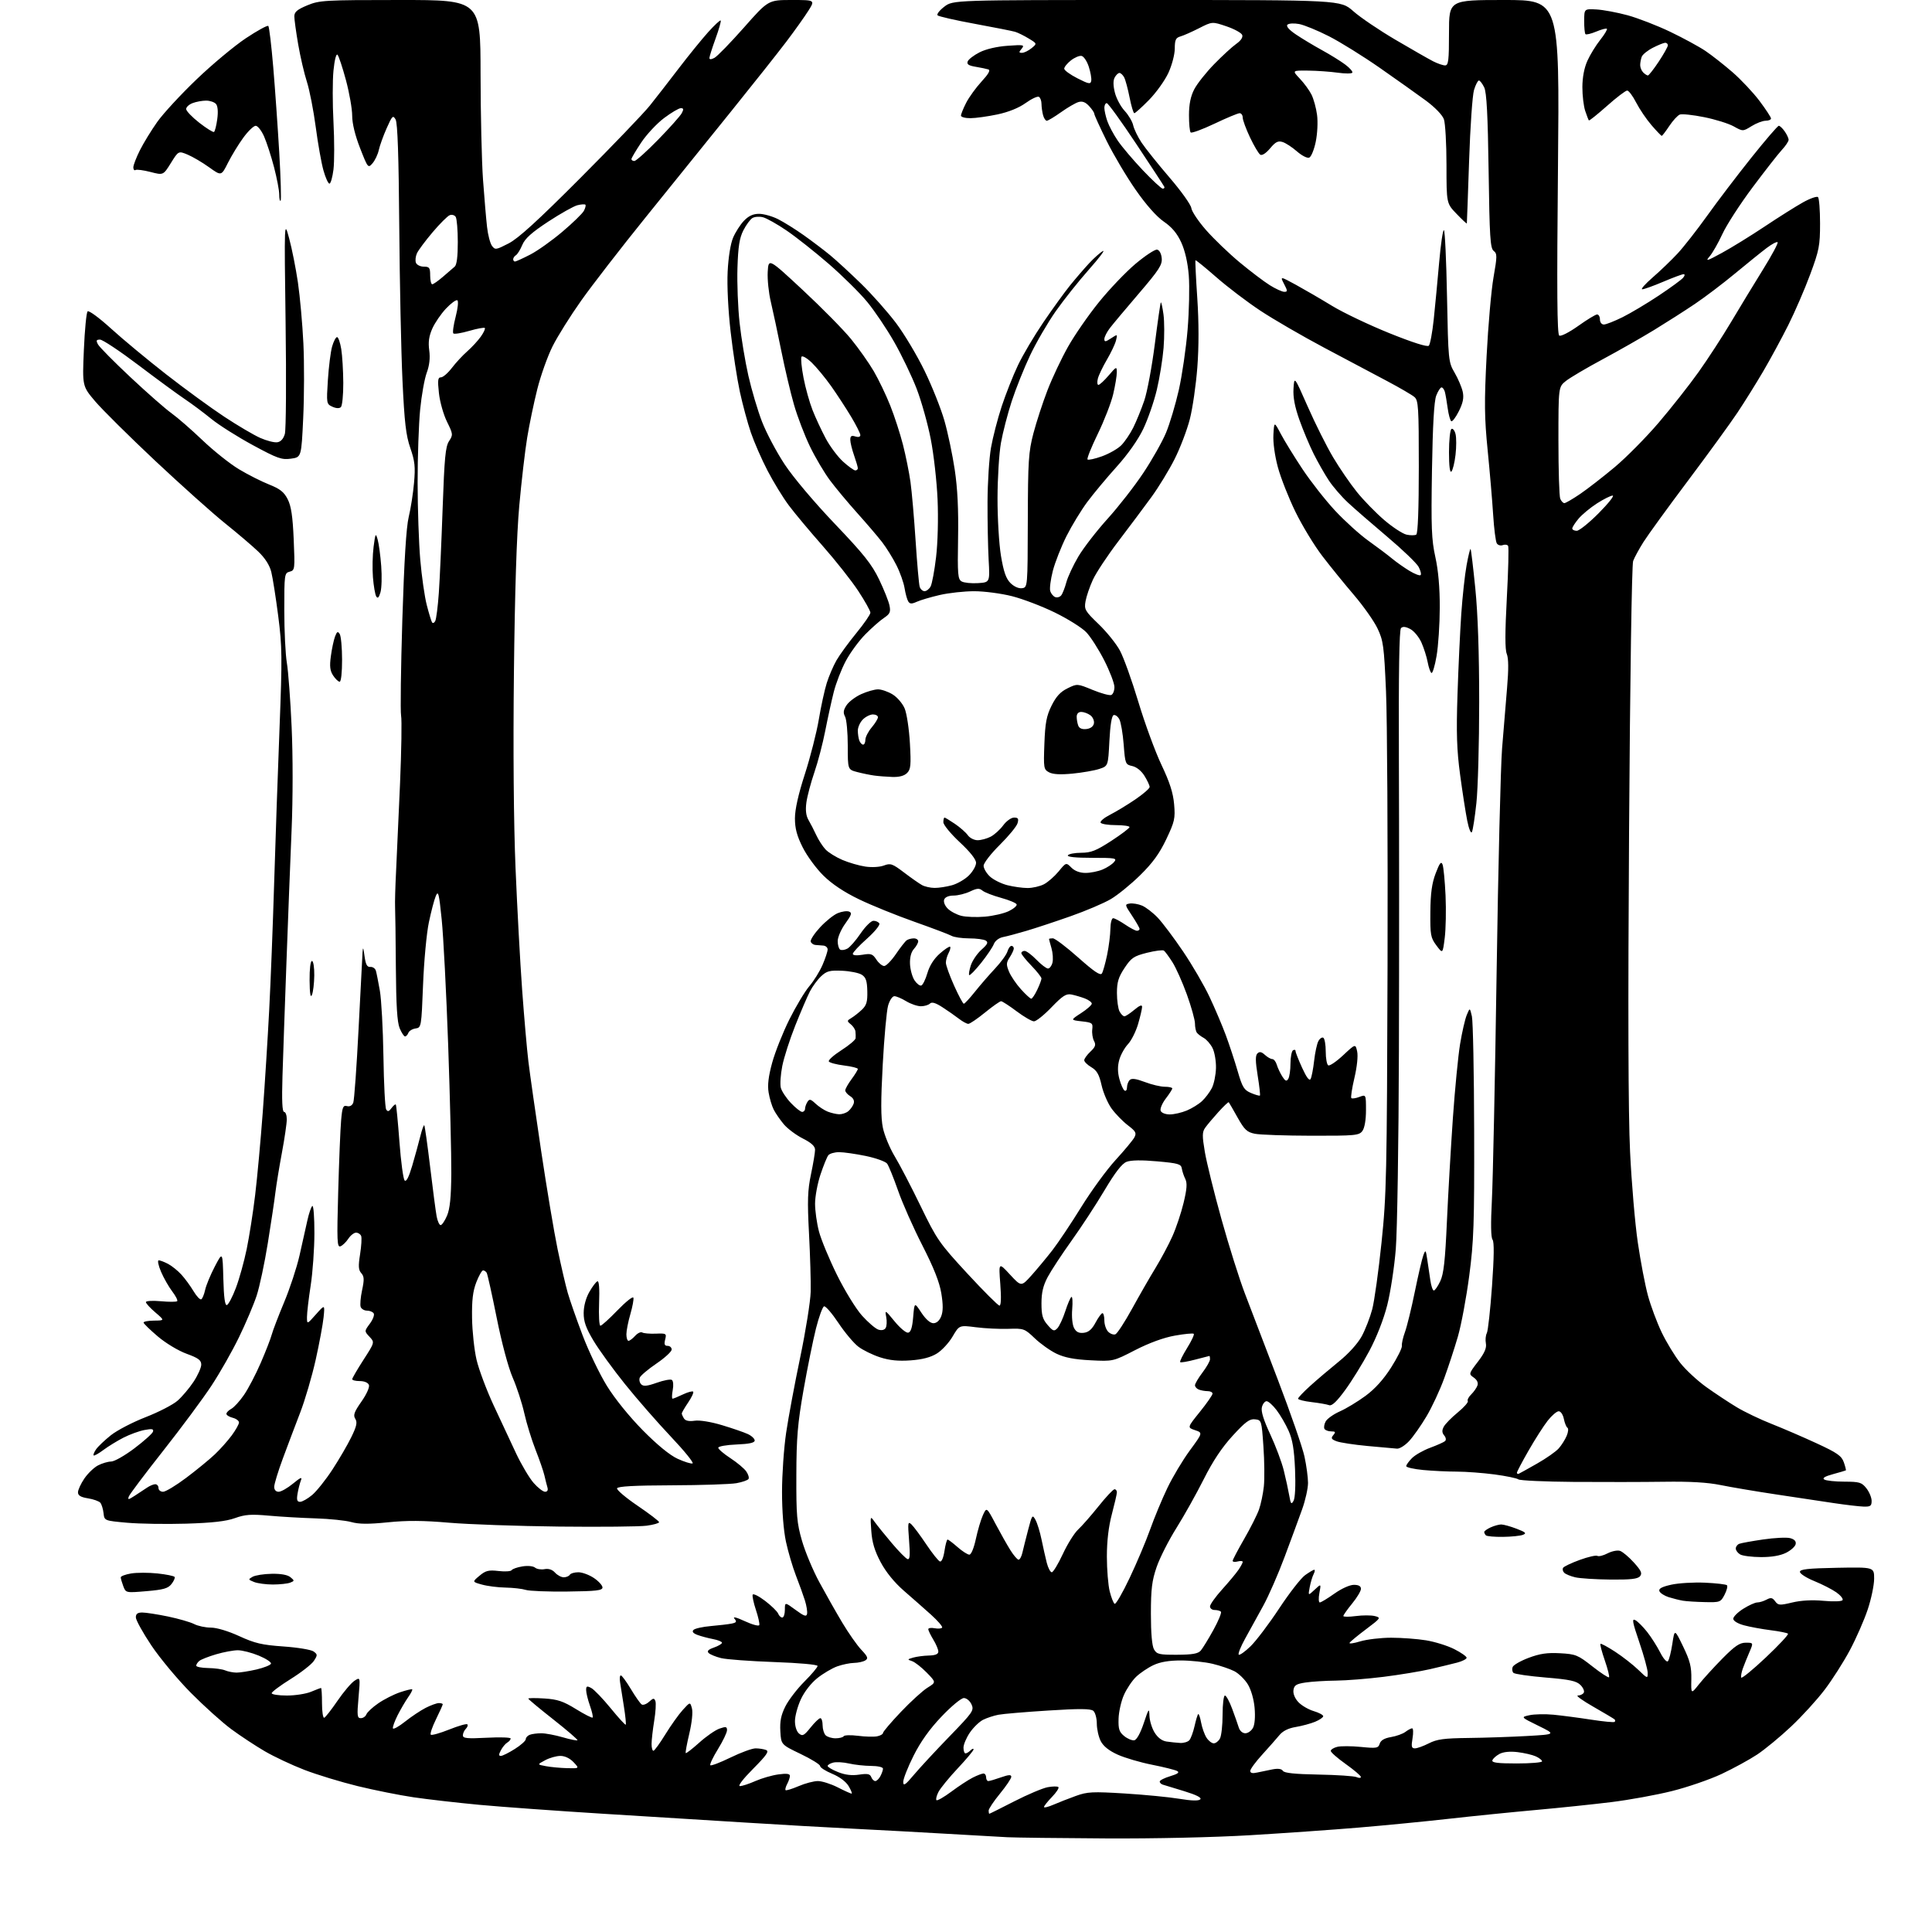 <?xml version="1.0" encoding="UTF-8" standalone="no"?>
<svg 
  version="1.1" 
  xmlns="http://www.w3.org/2000/svg" 
  xmlns:xlink="http://www.w3.org/1999/xlink" 
  xmlns:svg="http://www.w3.org/2000/svg"
  xmlns:rdf="http://www.w3.org/1999/02/22-rdf-syntax-ns#"
  xmlns:cc="http://creativecommons.org/ns#"
  xmlns:dc="http://purl.org/dc/elements/1.1/"
  viewBox="0 0 768 768"
  width="768"
  height="768"
>
<style>svg {background-color: white; }</style>"
<path stroke="none" fill="black" fill-rule="evenodd" d="M439.50,730.80C421.35,730.70 403.80,730.49 400.50,730.33C397.20,730.16 386.40,729.55 376.50,728.97C366.60,728.39 349.95,727.48 339.50,726.96C329.05,726.44 309.70,725.34 296.50,724.51C283.30,723.69 257.65,722.10 239.50,720.98C221.35,719.85 199.30,718.26 190.50,717.44C181.70,716.61 169.95,715.27 164.40,714.45C158.84,713.63 148.83,711.63 142.15,710.00C135.47,708.36 125.94,705.46 120.97,703.54C116.01,701.63 108.92,698.29 105.22,696.13C101.51,693.96 95.57,690.05 92.02,687.43C88.46,684.82 81.23,678.32 75.94,672.99C70.66,667.67 63.56,659.16 60.17,654.09C56.78,649.02 54.00,644.00 54.00,642.93C54.00,641.53 54.70,641.00 56.54,641.00C57.94,641.00 62.54,641.71 66.76,642.58C70.97,643.46 75.66,644.81 77.16,645.58C78.67,646.36 81.66,647.00 83.81,647.00C86.13,647.00 90.71,648.37 95.11,650.39C101.32,653.24 104.13,653.90 112.70,654.50C118.31,654.89 123.69,655.78 124.65,656.48C126.26,657.67 126.27,657.93 124.77,660.23C123.88,661.59 119.74,664.82 115.58,667.42C111.41,670.02 108.00,672.56 108.00,673.07C108.00,673.58 110.71,674.00 114.03,674.00C117.35,674.00 121.68,673.33 123.65,672.50C125.63,671.67 127.41,671.00 127.62,671.00C127.83,671.00 128.00,673.74 128.00,677.08C128.00,680.43 128.40,683.02 128.89,682.83C129.38,682.65 131.74,679.63 134.14,676.12C136.54,672.61 139.57,669.03 140.87,668.16C143.24,666.59 143.24,666.59 142.52,674.80C141.88,682.02 141.99,683.00 143.43,683.00C144.33,683.00 145.33,682.31 145.65,681.47C145.98,680.62 148.10,678.65 150.38,677.09C152.65,675.52 156.53,673.55 159.01,672.71C161.48,671.88 163.66,671.35 163.86,671.54C164.06,671.73 163.33,673.15 162.24,674.69C161.15,676.24 159.28,679.45 158.07,681.82C156.87,684.20 156.02,686.56 156.19,687.05C156.36,687.55 158.53,686.35 161.00,684.38C163.47,682.41 167.17,679.95 169.21,678.90C171.25,677.86 173.61,677.00 174.46,677.00C175.31,677.00 176.00,677.22 176.00,677.48C176.00,677.74 174.79,680.43 173.31,683.45C171.82,686.47 170.89,689.23 171.24,689.57C171.58,689.91 174.86,688.99 178.53,687.53C182.19,686.06 185.46,685.12 185.78,685.45C186.10,685.77 185.83,686.57 185.18,687.22C184.53,687.87 184.00,689.05 184.00,689.84C184.00,691.02 185.68,691.18 193.50,690.78C198.73,690.50 203.00,690.64 203.00,691.09C203.00,691.54 202.39,692.26 201.65,692.70C200.90,693.14 199.76,694.51 199.11,695.75C198.20,697.48 198.20,698.00 199.11,698.00C199.76,698.00 202.25,696.76 204.64,695.25C207.04,693.74 209.00,691.99 209.00,691.36C209.00,690.73 209.71,689.94 210.58,689.61C211.45,689.27 213.52,689.00 215.18,689.00C216.84,689.00 220.66,689.72 223.67,690.59C226.68,691.47 229.33,692.00 229.55,691.78C229.77,691.56 225.46,687.85 219.98,683.53C214.49,679.21 210.00,675.48 210.00,675.22C210.00,674.97 212.88,674.95 216.39,675.17C221.64,675.51 223.89,676.26 228.96,679.39C232.35,681.49 235.33,683.00 235.58,682.76C235.82,682.51 235.34,680.39 234.51,678.03C233.68,675.68 233.00,672.89 233.00,671.84C233.00,670.23 233.32,670.10 235.04,671.02C236.17,671.62 239.63,675.23 242.74,679.03C245.84,682.84 248.55,685.79 248.74,685.59C248.94,685.39 248.61,682.14 248.01,678.37C247.42,674.59 246.73,670.26 246.49,668.75C246.25,667.24 246.38,666.00 246.79,666.00C247.20,666.00 249.00,668.46 250.80,671.46C252.60,674.47 254.53,677.21 255.10,677.56C255.66,677.91 256.99,677.42 258.04,676.46C259.68,674.98 260.04,674.94 260.53,676.21C260.84,677.02 260.63,680.57 260.05,684.09C259.48,687.62 259.01,691.74 259.01,693.25C259.00,694.76 259.34,695.98 259.75,695.96C260.16,695.94 262.30,693.00 264.50,689.42C266.70,685.85 269.82,681.47 271.43,679.71C274.35,676.50 274.35,676.50 275.06,679.13C275.47,680.67 275.03,684.83 274.01,689.13C273.05,693.19 272.41,696.67 272.59,696.88C272.77,697.09 275.19,695.22 277.96,692.73C280.73,690.23 284.35,687.73 286.00,687.15C288.56,686.26 289.00,686.35 289.00,687.78C289.00,688.71 287.38,692.09 285.40,695.30C283.42,698.50 282.06,701.39 282.37,701.71C282.69,702.02 286.31,700.64 290.41,698.64C294.52,696.64 298.99,695.00 300.36,695.00C301.72,695.00 303.59,695.29 304.50,695.64C305.84,696.15 304.80,697.65 299.36,703.14C295.29,707.24 293.19,710.00 294.15,710.00C295.03,710.00 297.79,709.10 300.28,707.99C302.78,706.89 306.88,705.70 309.41,705.36C312.67,704.91 314.00,705.08 314.00,705.93C314.00,706.59 313.51,708.04 312.92,709.15C312.32,710.26 312.04,711.37 312.28,711.61C312.52,711.85 314.84,711.14 317.44,710.03C320.04,708.91 323.49,708.00 325.12,708.00C326.74,708.00 330.29,709.12 333.00,710.50C335.71,711.88 338.20,713.00 338.52,713.00C338.85,713.00 338.33,711.68 337.38,710.06C336.30,708.24 333.79,706.35 330.82,705.11C328.17,704.01 326.00,702.62 326.00,702.02C326.00,701.42 322.51,699.26 318.25,697.22C310.50,693.50 310.50,693.50 310.20,688.22C309.97,684.26 310.47,681.77 312.19,678.33C313.46,675.80 316.86,671.36 319.75,668.47C322.64,665.58 325.00,662.78 325.00,662.25C325.00,661.70 317.73,661.04 307.75,660.69C298.26,660.35 288.76,659.65 286.63,659.12C284.50,658.59 282.28,657.68 281.69,657.09C280.94,656.34 281.56,655.70 283.81,654.92C285.57,654.30 287.00,653.45 287.00,653.01C287.00,652.58 285.38,651.92 283.39,651.55C281.41,651.17 278.64,650.43 277.23,649.90C275.49,649.24 275.00,648.60 275.69,647.91C276.26,647.34 279.37,646.66 282.61,646.38C285.85,646.10 289.55,645.66 290.84,645.40C292.77,645.00 292.96,644.66 291.95,643.44C291.18,642.52 292.74,642.90 296.11,644.46C299.08,645.84 301.65,646.52 301.83,645.99C302.01,645.45 301.42,642.75 300.50,640.00C299.58,637.25 299.00,634.51 299.19,633.93C299.38,633.35 301.61,634.45 304.15,636.38C306.68,638.32 309.01,640.60 309.34,641.45C309.67,642.30 310.40,643.00 310.97,643.00C311.54,643.00 312.00,641.61 312.00,639.91C312.00,636.83 312.00,636.83 316.25,639.96C319.63,642.45 320.57,642.77 320.82,641.54C321.00,640.68 320.62,638.30 319.98,636.24C319.33,634.18 317.73,629.73 316.41,626.35C315.09,622.96 313.30,616.88 312.43,612.85C311.47,608.35 310.86,600.66 310.87,593.00C310.87,586.12 311.61,575.55 312.51,569.50C313.40,563.45 315.92,549.95 318.11,539.50C320.29,529.05 322.16,517.35 322.26,513.50C322.36,509.65 322.06,499.30 321.60,490.50C320.90,477.23 321.04,473.18 322.38,466.79C323.27,462.55 324.00,458.17 324.00,457.06C324.00,455.64 322.54,454.29 319.13,452.57C316.45,451.21 313.06,448.67 311.59,446.93C310.13,445.19 308.32,442.58 307.58,441.13C306.84,439.68 305.92,436.62 305.54,434.31C305.05,431.34 305.46,427.88 306.96,422.42C308.12,418.19 311.19,410.47 313.78,405.26C316.38,400.06 319.96,394.09 321.74,392.00C323.53,389.91 325.89,386.09 326.99,383.52C328.10,380.94 329.00,378.20 329.00,377.42C329.00,376.64 328.21,375.95 327.25,375.88C326.29,375.82 324.86,375.71 324.09,375.63C323.31,375.56 322.49,374.96 322.27,374.30C322.05,373.64 323.71,371.10 325.96,368.66C328.21,366.22 331.38,363.67 333.01,363.00C334.63,362.32 336.66,362.04 337.50,362.36C338.78,362.85 338.52,363.68 336.02,367.13C334.36,369.42 333.00,372.56 333.00,374.09C333.00,375.63 333.44,377.15 333.98,377.49C334.52,377.82 335.80,377.64 336.82,377.10C337.85,376.55 340.22,373.84 342.09,371.08C343.97,368.31 346.26,366.04 347.19,366.03C348.12,366.01 349.18,366.49 349.55,367.08C349.92,367.68 347.70,370.40 344.61,373.16C341.52,375.91 339.00,378.61 339.00,379.17C339.00,379.78 340.50,379.92 342.84,379.53C346.23,378.95 346.89,379.18 348.37,381.44C349.29,382.85 350.69,384.00 351.48,384.00C352.26,384.00 354.36,381.86 356.14,379.25C357.91,376.64 359.85,374.17 360.43,373.77C361.02,373.36 362.29,373.02 363.25,373.02C364.21,373.01 365.00,373.53 365.00,374.17C365.00,374.82 364.23,376.19 363.29,377.23C362.19,378.45 361.64,380.57 361.74,383.16C361.83,385.38 362.63,388.31 363.51,389.66C364.40,391.02 365.62,391.96 366.22,391.76C366.83,391.56 367.92,389.33 368.66,386.80C369.53,383.83 371.28,381.09 373.61,379.04C375.59,377.30 377.42,376.09 377.69,376.35C377.95,376.61 377.68,377.74 377.08,378.85C376.49,379.96 376.00,381.69 376.00,382.68C375.99,383.68 377.46,387.76 379.25,391.75C381.04,395.74 382.78,399.00 383.13,399.00C383.48,399.00 385.46,396.86 387.54,394.25C389.62,391.64 393.23,387.48 395.56,385.00C397.88,382.52 400.09,379.49 400.46,378.25C400.83,377.01 401.55,376.00 402.07,376.00C402.58,376.00 403.00,376.47 403.00,377.04C403.00,377.60 402.27,379.18 401.38,380.54C399.98,382.68 399.94,383.44 401.10,386.25C401.84,388.03 403.97,391.18 405.84,393.24C407.71,395.31 409.55,397.00 409.93,397.00C410.32,397.00 411.39,395.41 412.31,393.47C413.24,391.52 414.00,389.50 414.00,388.97C414.00,388.44 412.20,386.15 410.00,383.88C407.80,381.61 406.00,379.36 406.00,378.88C406.00,378.40 406.59,378.00 407.30,378.00C408.02,378.00 410.13,379.58 412.00,381.50C413.87,383.43 415.93,385.00 416.59,385.00C417.25,385.00 418.05,383.95 418.37,382.67C418.69,381.38 418.52,378.80 417.98,376.92C417.44,375.05 417.00,373.40 417.00,373.26C417.00,373.12 417.68,373.00 418.52,373.00C419.35,373.00 423.90,376.44 428.62,380.64C434.99,386.30 437.42,387.93 438.03,386.95C438.48,386.22 439.41,382.89 440.10,379.56C440.79,376.23 441.37,371.59 441.40,369.25C441.43,366.91 441.92,365.00 442.49,365.00C443.07,365.00 445.19,366.13 447.21,367.50C449.24,368.88 451.37,370.00 451.95,370.00C452.53,370.00 453.00,369.66 453.00,369.25C452.99,368.84 451.64,366.48 450.00,364.00C447.10,359.65 447.07,359.49 449.09,359.17C450.25,358.99 452.43,359.35 453.95,359.98C455.47,360.61 458.30,362.78 460.23,364.81C462.15,366.84 466.69,372.88 470.31,378.24C473.93,383.59 478.65,391.69 480.79,396.24C482.93,400.78 485.85,407.65 487.28,411.50C488.71,415.35 490.83,421.80 492.00,425.83C493.87,432.26 494.52,433.31 497.31,434.49C499.07,435.23 500.65,435.68 500.84,435.50C501.02,435.31 500.62,431.73 499.94,427.53C499.03,421.88 499.00,419.60 499.83,418.77C500.66,417.94 501.44,418.08 502.81,419.32C503.82,420.25 505.15,421.00 505.76,421.00C506.37,421.00 507.17,422.01 507.54,423.25C507.91,424.49 508.89,426.57 509.71,427.88C510.91,429.77 511.40,429.98 512.09,428.88C512.58,428.12 512.98,425.39 512.98,422.81C512.99,420.23 513.45,417.84 514.00,417.50C514.55,417.16 515.00,417.30 515.00,417.82C515.00,418.34 516.19,421.35 517.63,424.51C519.42,428.41 520.51,429.82 521.00,428.88C521.40,428.12 522.03,424.87 522.39,421.64C522.75,418.42 523.51,414.92 524.07,413.87C524.64,412.81 525.53,412.21 526.05,412.53C526.57,412.85 527.00,415.31 527.00,418.00C527.00,420.69 527.44,423.16 527.99,423.49C528.53,423.83 531.19,422.03 533.90,419.50C538.82,414.90 538.82,414.90 539.49,417.96C539.89,419.77 539.44,424.09 538.40,428.50C537.43,432.61 536.88,436.22 537.18,436.51C537.48,436.81 538.91,436.60 540.36,436.05C543.00,435.05 543.00,435.05 543.00,441.33C543.00,445.19 542.45,448.37 541.58,449.56C540.26,451.36 538.83,451.50 521.33,451.47C510.97,451.45 500.85,451.10 498.83,450.69C495.69,450.05 494.69,449.11 491.95,444.22C490.19,441.07 488.62,438.35 488.45,438.16C488.29,437.97 486.43,439.73 484.33,442.05C482.22,444.38 479.86,447.19 479.08,448.30C477.88,450.01 477.86,451.49 478.94,457.90C479.64,462.06 482.62,474.13 485.57,484.71C488.52,495.30 492.71,508.58 494.88,514.23C497.05,519.88 502.95,535.30 507.98,548.50C513.02,561.70 517.78,575.42 518.55,579.00C519.33,582.58 519.96,587.30 519.96,589.50C519.95,591.70 518.90,596.42 517.61,600.00C516.33,603.58 513.21,612.06 510.67,618.85C508.14,625.64 504.30,634.42 502.14,638.35C499.98,642.28 496.77,648.11 495.00,651.31C493.23,654.50 492.07,657.40 492.41,657.74C492.76,658.09 494.86,656.60 497.10,654.44C499.33,652.27 504.46,645.50 508.49,639.38C512.53,633.26 517.17,627.30 518.82,626.13C520.46,624.96 522.09,624.00 522.44,624.00C522.79,624.00 522.67,624.79 522.18,625.75C521.68,626.71 520.99,629.05 520.63,630.94C519.98,634.37 519.98,634.37 522.58,631.94C525.18,629.50 525.18,629.50 524.48,633.25C524.09,635.31 524.17,637.00 524.64,637.00C525.12,637.00 527.72,635.42 530.43,633.50C533.26,631.49 536.55,630.00 538.18,630.00C540.08,630.00 541.00,630.51 541.00,631.58C541.00,632.45 539.42,635.09 537.50,637.43C535.58,639.78 534.00,642.01 534.00,642.39C534.00,642.76 536.23,642.77 538.95,642.41C541.67,642.05 545.07,642.05 546.50,642.41C549.03,643.05 548.92,643.21 543.07,647.61C539.74,650.11 536.78,652.55 536.48,653.04C536.17,653.53 538.08,653.27 540.71,652.47C543.35,651.68 548.88,651.02 553.00,651.02C557.12,651.02 563.36,651.48 566.86,652.05C570.36,652.62 575.42,654.19 578.11,655.56C580.80,656.92 583.00,658.46 583.00,658.98C583.00,659.50 581.31,660.37 579.25,660.91C577.19,661.45 572.35,662.62 568.50,663.51C564.65,664.40 556.34,665.77 550.04,666.56C543.73,667.35 535.18,668.03 531.04,668.07C526.89,668.11 521.48,668.45 519.00,668.82C515.28,669.38 514.44,669.91 514.17,671.85C513.97,673.27 514.73,675.15 516.11,676.61C517.36,677.95 520.09,679.55 522.19,680.18C524.29,680.80 526.00,681.72 526.00,682.21C526.00,682.70 524.54,683.70 522.75,684.44C520.96,685.17 517.51,686.10 515.07,686.51C512.14,686.99 509.93,688.09 508.57,689.76C507.43,691.14 504.36,694.62 501.75,697.49C499.14,700.35 497.00,703.26 497.00,703.96C497.00,704.83 497.87,705.04 499.75,704.61C501.26,704.27 504.01,703.70 505.85,703.35C508.05,702.93 509.46,703.13 509.97,703.94C510.50,704.81 514.77,705.25 524.12,705.42C531.48,705.55 538.29,706.01 539.25,706.43C540.21,706.86 540.99,706.83 540.97,706.36C540.96,705.89 538.26,703.59 534.97,701.25C531.69,698.92 529.00,696.56 529.00,696.02C529.00,695.48 530.15,694.75 531.56,694.40C532.97,694.04 537.20,694.06 540.98,694.43C547.24,695.05 547.89,694.93 548.46,693.13C548.88,691.80 550.34,690.95 552.95,690.51C555.08,690.15 557.64,689.23 558.66,688.46C559.67,687.69 560.88,687.05 561.34,687.03C561.80,687.01 561.87,688.80 561.50,691.00C560.94,694.31 561.11,695.00 562.45,695.00C563.35,695.00 565.84,694.10 568.00,693.00C571.21,691.36 574.07,690.98 583.71,690.87C590.19,690.80 600.67,690.44 607.00,690.09C618.50,689.44 618.50,689.44 611.50,686.01C604.51,682.58 604.51,682.58 608.00,681.82C609.93,681.40 614.20,681.31 617.50,681.62C620.80,681.94 627.52,682.82 632.44,683.58C637.35,684.34 641.59,684.75 641.85,684.48C642.12,684.22 642.11,683.77 641.83,683.49C641.55,683.22 637.77,680.97 633.44,678.49C629.10,676.02 626.30,674.00 627.22,674.00C628.13,674.00 629.19,673.50 629.56,672.90C629.94,672.29 629.35,670.90 628.26,669.81C626.64,668.20 624.06,667.64 614.39,666.84C607.85,666.29 602.10,665.46 601.62,664.99C601.13,664.52 600.99,663.47 601.30,662.66C601.61,661.86 604.48,660.21 607.68,659.01C612.12,657.34 615.08,656.91 620.15,657.19C626.36,657.53 627.23,657.88 632.96,662.39C636.34,665.05 639.33,667.00 639.60,666.74C639.87,666.47 639.12,663.46 637.94,660.06C636.76,656.65 635.98,653.68 636.21,653.46C636.43,653.23 639.07,654.65 642.06,656.60C645.05,658.56 649.19,661.79 651.25,663.78C654.91,667.32 655.00,667.35 654.98,664.95C654.97,663.60 653.47,658.14 651.65,652.81C648.90,644.75 648.63,643.27 650.07,644.04C651.03,644.55 653.14,646.66 654.77,648.73C656.40,650.80 658.73,654.47 659.95,656.87C661.18,659.30 662.54,660.85 663.01,660.37C663.48,659.89 664.27,656.80 664.77,653.50C665.68,647.50 665.68,647.50 669.06,654.50C671.83,660.23 672.42,662.59 672.33,667.50C672.21,673.50 672.21,673.50 675.36,669.53C677.09,667.35 681.29,662.74 684.70,659.28C689.63,654.29 691.53,653.00 693.96,653.00C697.03,653.00 697.03,653.00 695.42,656.75C694.53,658.81 693.36,661.73 692.81,663.23C692.27,664.73 691.97,666.36 692.16,666.86C692.35,667.36 696.74,663.77 701.92,658.89C707.10,654.00 711.08,649.74 710.75,649.42C710.43,649.09 707.31,648.47 703.83,648.03C700.35,647.59 695.59,646.71 693.25,646.08C690.74,645.40 689.00,644.33 689.00,643.47C689.00,642.68 690.79,640.89 692.98,639.51C695.17,638.13 697.67,637.00 698.55,637.00C699.42,637.00 701.08,636.49 702.24,635.87C703.95,634.96 704.58,635.08 705.65,636.54C706.85,638.17 707.44,638.21 712.43,637.02C715.97,636.17 720.38,635.93 724.89,636.35C728.87,636.72 732.13,636.60 732.45,636.08C732.77,635.57 731.67,634.19 730.01,633.01C728.35,631.83 724.41,629.81 721.25,628.52C718.09,627.24 715.50,625.58 715.50,624.84C715.50,623.79 718.72,623.44 730.25,623.22C745.00,622.95 745.00,622.95 745.00,627.55C745.00,630.08 743.85,635.60 742.44,639.82C741.03,644.05 737.83,651.33 735.34,656.00C732.84,660.67 728.33,667.76 725.30,671.73C722.28,675.71 716.29,682.29 711.97,686.34C707.66,690.40 701.61,695.39 698.51,697.45C695.42,699.50 689.04,702.98 684.35,705.19C679.65,707.39 670.79,710.44 664.65,711.97C658.52,713.51 647.65,715.49 640.50,716.37C633.35,717.25 619.85,718.66 610.50,719.50C601.15,720.34 585.62,721.91 576.00,722.99C566.38,724.07 550.17,725.65 540.00,726.50C529.83,727.36 510.48,728.71 497.00,729.52C482.59,730.38 458.90,730.91 439.50,730.80zM393.27,721.00C393.42,721.00 397.88,718.78 403.18,716.06C408.48,713.35 414.46,710.82 416.46,710.44C418.46,710.07 420.38,710.05 420.73,710.39C421.08,710.74 419.93,712.51 418.18,714.31C416.43,716.12 415.00,717.92 415.00,718.31C415.00,718.70 416.69,718.30 418.75,717.40C420.81,716.51 424.81,714.94 427.64,713.92C432.25,712.25 434.26,712.15 447.14,712.94C455.04,713.43 464.79,714.38 468.82,715.05C473.64,715.85 476.48,715.92 477.13,715.27C477.78,714.62 475.62,713.52 470.81,712.04C466.79,710.81 462.94,709.63 462.25,709.43C461.56,709.23 461.00,708.67 461.00,708.19C461.00,707.71 462.89,706.75 465.20,706.06C468.19,705.16 468.98,704.57 467.95,704.01C467.15,703.57 462.68,702.45 458.00,701.52C453.32,700.60 447.17,698.79 444.32,697.51C440.88,695.96 438.61,694.16 437.57,692.14C436.71,690.47 436.00,687.33 436.00,685.17C436.00,683.01 435.37,680.72 434.60,680.08C433.54,679.21 429.11,679.17 416.74,679.96C407.69,680.53 398.76,681.28 396.89,681.64C395.03,681.99 392.28,682.90 390.78,683.65C389.28,684.41 386.92,686.70 385.53,688.74C384.14,690.79 383.00,693.48 383.00,694.73C383.00,695.98 383.36,697.00 383.80,697.00C384.24,697.00 385.14,696.46 385.80,695.80C386.46,695.14 387.00,694.97 387.00,695.43C387.00,695.88 384.19,699.25 380.75,702.91C377.31,706.57 373.86,710.79 373.08,712.28C372.30,713.78 371.93,715.26 372.26,715.59C372.58,715.91 375.24,714.39 378.17,712.21C381.10,710.02 384.94,707.51 386.70,706.62C388.46,705.73 390.37,705.00 390.95,705.00C391.53,705.00 392.00,705.67 392.00,706.50C392.00,707.33 392.39,708.00 392.87,708.00C393.36,708.00 395.61,707.34 397.87,706.54C400.97,705.45 402.00,705.39 402.00,706.30C402.00,706.97 399.98,709.98 397.50,713.00C395.02,716.02 393.00,719.05 393.00,719.74C393.00,720.43 393.12,721.00 393.27,721.00zM363.30,705.50C365.61,702.75 371.96,695.90 377.42,690.27C386.77,680.62 387.27,679.90 386.19,677.52C385.55,676.12 384.20,675.00 383.15,675.00C382.09,675.00 378.15,678.27 374.26,682.37C369.49,687.38 365.94,692.37 363.13,697.98C360.86,702.52 359.02,707.19 359.05,708.37C359.09,710.11 359.86,709.59 363.30,705.50zM347.93,708.00C348.48,708.00 349.40,707.13 349.96,706.07C350.53,705.00 351.00,703.65 351.00,703.07C351.00,702.46 348.93,701.99 346.25,701.98C343.64,701.96 339.70,701.53 337.50,701.02C335.30,700.51 332.49,700.35 331.25,700.65C330.01,700.96 329.00,701.57 329.00,702.00C329.00,702.43 330.86,703.53 333.13,704.43C335.94,705.56 338.60,705.88 341.48,705.45C344.83,704.95 345.84,705.15 346.33,706.41C346.66,707.28 347.39,708.00 347.93,708.00zM225.42,702.87C230.35,703.00 230.35,703.00 228.00,700.50C226.55,698.96 224.55,698.00 222.78,698.00C221.19,698.00 218.46,698.77 216.70,699.72C213.50,701.43 213.50,701.43 217.00,702.08C218.93,702.44 222.72,702.80 225.42,702.87zM602.92,701.00C608.46,701.00 613.00,700.62 613.00,700.16C613.00,699.70 611.89,698.82 610.54,698.20C609.19,697.58 605.92,696.82 603.29,696.50C600.25,696.13 597.62,696.39 596.08,697.21C594.75,697.92 593.47,699.06 593.25,699.75C592.93,700.69 595.30,701.00 602.92,701.00zM469.13,692.85C470.57,692.93 472.24,692.42 472.83,691.71C473.41,691.00 474.33,688.49 474.86,686.13C475.39,683.77 476.03,681.63 476.29,681.38C476.55,681.12 477.07,682.62 477.45,684.70C477.84,686.79 478.80,689.51 479.60,690.75C480.39,691.99 481.69,693.00 482.49,693.00C483.28,693.00 484.40,692.13 484.96,691.07C485.53,690.00 486.00,685.73 486.00,681.57C486.00,677.40 486.42,674.00 486.93,674.00C487.44,674.00 488.73,676.36 489.80,679.25C490.87,682.14 492.06,685.51 492.44,686.75C492.84,688.05 493.94,689.00 495.03,689.00C496.08,689.00 497.45,688.03 498.09,686.83C498.79,685.52 499.04,682.37 498.72,678.86C498.41,675.42 497.30,671.60 496.00,669.50C494.79,667.55 492.40,665.22 490.68,664.33C488.96,663.44 485.06,662.12 482.02,661.39C478.99,660.67 473.35,660.07 469.50,660.06C464.72,660.05 461.23,660.64 458.50,661.92C456.30,662.95 453.21,665.04 451.62,666.56C450.04,668.07 447.86,671.33 446.77,673.79C445.68,676.24 444.73,680.49 444.65,683.21C444.52,687.35 444.90,688.50 446.91,690.13C448.24,691.20 450.04,691.95 450.91,691.78C451.87,691.60 453.35,688.91 454.66,684.99C456.62,679.12 456.83,678.83 456.92,682.00C456.97,683.92 457.88,686.93 458.95,688.68C460.20,690.73 461.87,692.00 463.69,692.28C465.24,692.51 467.68,692.77 469.13,692.85zM332.14,691.00C333.65,691.00 335.11,690.63 335.39,690.17C335.67,689.72 338.23,689.65 341.08,690.01C343.93,690.38 347.32,690.47 348.63,690.22C349.93,689.97 351.00,689.37 351.00,688.89C351.00,688.40 354.20,684.63 358.12,680.51C362.04,676.39 366.80,672.05 368.70,670.88C372.15,668.74 372.15,668.74 368.38,664.88C366.30,662.75 363.68,660.70 362.55,660.33C360.61,659.68 360.64,659.61 363.00,658.92C364.38,658.53 367.19,658.15 369.25,658.10C371.84,658.03 373.00,657.55 373.00,656.52C373.00,655.71 372.10,653.57 371.00,651.77C369.91,649.97 369.01,648.11 369.00,647.63C369.00,647.16 370.14,646.98 371.52,647.25C372.91,647.51 374.25,647.40 374.51,646.99C374.76,646.58 372.78,644.28 370.11,641.87C367.43,639.47 362.58,635.18 359.32,632.36C355.54,629.07 352.20,624.97 350.09,621.02C347.70,616.54 346.67,613.14 346.36,608.67C345.92,602.52 345.92,602.51 347.71,605.00C348.69,606.37 351.75,610.16 354.50,613.41C357.25,616.67 360.06,619.52 360.74,619.75C361.70,620.07 361.84,618.35 361.37,612.33C360.81,605.21 360.90,604.64 362.34,606.00C363.21,606.83 365.86,610.39 368.22,613.92C370.59,617.45 373.02,620.51 373.64,620.71C374.30,620.93 375.04,619.22 375.44,616.54C375.82,614.04 376.37,612.00 376.68,612.00C376.99,612.00 378.77,613.35 380.65,615.00C382.53,616.65 384.64,618.00 385.33,618.00C386.06,618.00 387.14,615.40 387.92,611.75C388.66,608.31 389.92,604.05 390.73,602.28C392.20,599.07 392.20,599.07 395.75,605.78C397.71,609.48 400.37,614.19 401.67,616.25C402.96,618.31 404.42,620.00 404.90,620.00C405.39,620.00 406.07,618.76 406.41,617.25C406.76,615.74 407.78,611.65 408.69,608.17C410.25,602.17 410.41,601.96 411.62,604.17C412.33,605.45 413.41,608.98 414.03,612.00C414.65,615.02 415.59,619.19 416.11,621.25C416.64,623.31 417.54,625.00 418.10,625.00C418.66,625.00 420.63,621.74 422.49,617.75C424.34,613.76 427.09,609.38 428.59,608.00C430.08,606.62 433.73,602.46 436.70,598.75C439.66,595.04 442.52,592.00 443.04,592.00C443.57,592.00 443.99,592.56 443.98,593.25C443.96,593.94 443.06,597.84 441.98,601.93C440.68,606.82 440.00,612.58 440.00,618.74C440.00,623.90 440.51,630.12 441.12,632.57C441.74,635.03 442.62,637.27 443.08,637.55C443.55,637.84 446.23,633.22 449.04,627.28C451.86,621.35 455.53,612.67 457.19,608.00C458.85,603.33 461.94,595.90 464.05,591.50C466.16,587.10 470.19,580.36 473.01,576.53C478.13,569.56 478.13,569.56 475.04,568.51C471.94,567.47 471.94,567.47 476.97,561.23C479.74,557.80 482.00,554.54 482.00,553.99C482.00,553.45 481.14,553.00 480.08,553.00C479.03,553.00 477.45,552.73 476.58,552.39C475.71,552.06 475.01,551.27 475.03,550.64C475.04,550.01 476.39,547.73 478.03,545.57C479.66,543.41 481.00,541.05 481.00,540.32C481.00,539.59 480.89,539.01 480.75,539.01C480.61,539.02 478.05,539.68 475.05,540.48C472.05,541.27 469.39,541.72 469.14,541.47C468.89,541.22 470.13,538.71 471.88,535.88C473.64,533.06 474.84,530.50 474.54,530.21C474.25,529.92 470.86,530.24 467.02,530.93C462.57,531.72 456.84,533.82 451.26,536.68C442.50,541.19 442.50,541.19 433.50,540.73C427.10,540.41 423.20,539.66 420.00,538.13C417.52,536.95 413.63,534.19 411.34,532.00C407.30,528.14 406.98,528.02 400.84,528.23C397.35,528.35 391.54,528.07 387.92,527.60C381.33,526.76 381.33,526.76 378.67,531.29C377.21,533.79 374.40,536.83 372.41,538.05C369.95,539.57 366.63,540.44 361.95,540.77C357.06,541.12 353.58,540.77 349.80,539.54C346.88,538.59 343.01,536.70 341.20,535.32C339.38,533.94 335.82,529.70 333.28,525.88C330.74,522.07 328.18,519.10 327.58,519.29C326.99,519.48 325.54,523.43 324.37,528.07C323.20,532.71 320.97,543.70 319.42,552.50C317.07,565.92 316.60,571.40 316.56,586.50C316.51,602.44 316.76,605.42 318.81,612.50C320.08,616.90 323.19,624.33 325.73,629.00C328.26,633.67 332.34,640.88 334.80,645.00C337.26,649.12 340.66,653.98 342.37,655.79C344.96,658.54 345.23,659.24 343.99,660.03C343.17,660.55 341.15,661.00 339.50,661.03C337.85,661.06 334.85,661.68 332.83,662.40C330.80,663.12 327.26,665.21 324.94,667.05C322.45,669.02 319.77,672.45 318.38,675.44C317.08,678.22 316.02,682.13 316.01,684.13C316.00,686.26 316.67,688.31 317.61,689.10C319.02,690.26 319.62,689.95 322.21,686.72C323.85,684.67 325.60,683.00 326.10,683.00C326.59,683.00 327.00,684.26 327.00,685.80C327.00,687.34 327.54,689.14 328.20,689.80C328.86,690.46 330.63,691.00 332.14,691.00zM94.00,664.89C95.38,664.90 98.95,664.34 101.94,663.65C104.93,662.95 107.53,661.91 107.72,661.34C107.91,660.76 105.74,659.33 102.90,658.15C100.06,656.97 96.30,656.00 94.55,656.00C92.80,656.00 88.92,656.72 85.93,657.60C82.94,658.48 79.94,659.66 79.25,660.22C78.56,660.79 78.00,661.64 78.00,662.12C78.00,662.61 80.14,663.03 82.75,663.07C85.36,663.11 88.40,663.53 89.50,664.00C90.60,664.47 92.62,664.87 94.00,664.89zM467.94,657.79C474.03,657.76 476.24,657.37 477.32,656.13C478.09,655.23 480.36,651.54 482.36,647.91C484.36,644.29 485.69,641.03 485.33,640.66C484.96,640.30 483.84,640.00 482.83,640.00C481.82,640.00 481.00,639.36 481.00,638.58C481.00,637.80 483.17,634.76 485.81,631.83C488.46,628.90 491.39,625.39 492.31,624.03C493.24,622.67 494.00,621.25 494.00,620.87C494.00,620.49 493.10,620.42 492.00,620.71C490.90,621.00 490.00,620.89 490.00,620.46C490.00,620.04 492.06,616.13 494.57,611.77C497.09,607.41 499.75,602.13 500.48,600.04C501.22,597.95 502.08,593.83 502.40,590.87C502.71,587.92 502.64,580.77 502.23,575.00C501.51,564.64 501.47,564.50 498.89,564.20C496.76,563.95 495.10,565.17 490.03,570.70C485.74,575.37 482.13,580.79 478.51,588.00C475.60,593.78 470.72,602.51 467.65,607.40C464.58,612.29 461.04,619.26 459.79,622.89C457.91,628.34 457.51,631.61 457.50,641.50C457.50,649.21 457.94,654.27 458.74,655.66C459.85,657.60 460.81,657.82 467.94,657.79zM677.72,636.86C674.30,636.79 670.38,636.54 669.00,636.31C667.62,636.08 665.08,635.44 663.34,634.90C661.60,634.35 659.94,633.28 659.64,632.51C659.26,631.51 660.57,630.79 664.36,629.94C667.24,629.30 673.26,628.94 677.72,629.14C682.19,629.34 686.13,629.80 686.49,630.16C686.85,630.52 686.43,632.21 685.55,633.91C684.01,636.89 683.73,637.00 677.72,636.86zM58.26,632.51C50.03,633.21 50.03,633.21 49.01,630.54C48.46,629.07 48.00,627.49 48.00,627.02C48.00,626.56 49.85,625.86 52.10,625.48C54.36,625.10 59.08,625.10 62.59,625.47C66.11,625.85 69.17,626.47 69.41,626.86C69.65,627.24 69.09,628.51 68.17,629.68C66.81,631.42 64.97,631.94 58.26,632.51zM225.50,632.66C217.80,632.75 210.38,632.46 209.00,632.01C207.62,631.57 204.03,631.15 201.00,631.09C197.97,631.04 193.74,630.50 191.60,629.90C187.69,628.82 187.69,628.82 190.60,626.39C193.05,624.33 194.22,624.04 198.18,624.50C200.75,624.80 203.10,624.65 203.40,624.16C203.70,623.67 205.62,623.00 207.66,622.67C209.78,622.32 211.93,622.53 212.68,623.15C213.40,623.75 215.10,624.02 216.47,623.76C218.08,623.45 219.54,623.94 220.63,625.14C221.55,626.16 223.11,627.00 224.10,627.00C225.08,627.00 226.16,626.55 226.50,626.00C226.84,625.45 228.37,625.00 229.91,625.00C231.45,625.00 234.23,626.03 236.10,627.29C237.97,628.55 239.50,630.24 239.50,631.04C239.50,632.24 237.03,632.53 225.50,632.66zM108.50,629.87C105.75,629.87 102.38,629.42 101.00,628.87C98.63,627.92 98.60,627.82 100.42,626.79C101.48,626.20 104.89,625.66 108.01,625.61C111.63,625.54 114.32,626.02 115.44,626.95C117.11,628.33 117.10,628.44 115.35,629.13C114.33,629.53 111.25,629.86 108.50,629.87zM640.13,627.90C634.28,627.84 628.00,627.44 626.16,627.00C624.32,626.57 622.36,625.76 621.79,625.19C621.23,624.63 621.04,623.75 621.36,623.23C621.68,622.71 624.65,621.30 627.97,620.09C631.29,618.88 634.45,618.16 634.98,618.49C635.51,618.81 637.33,618.37 639.02,617.49C640.71,616.61 642.94,616.16 643.97,616.49C645.00,616.82 647.48,618.90 649.48,621.11C652.41,624.36 652.89,625.42 651.94,626.57C651.04,627.66 648.21,627.98 640.13,627.90zM700.00,618.97C696.42,618.95 692.71,618.48 691.75,617.92C690.79,617.36 690.00,616.30 690.00,615.56C690.00,614.82 690.63,613.97 691.40,613.68C692.17,613.38 696.44,612.61 700.89,611.96C705.33,611.31 710.13,611.07 711.55,611.42C713.28,611.86 714.03,612.64 713.81,613.79C713.64,614.73 711.92,616.29 710.00,617.25C707.72,618.39 704.24,618.99 700.00,618.97zM597.42,610.93C594.07,610.97 591.03,610.70 590.67,610.33C590.30,609.97 590.00,609.36 590.00,608.99C590.00,608.62 591.15,607.80 592.55,607.16C593.95,606.52 595.85,606.00 596.76,606.00C597.68,606.00 600.42,606.76 602.85,607.69C606.49,609.08 606.94,609.51 605.39,610.12C604.35,610.53 600.76,610.89 597.42,610.93zM222.31,606.84C205.92,606.65 186.20,605.96 178.50,605.30C168.23,604.41 161.74,604.37 154.14,605.15C146.51,605.92 142.70,605.90 139.64,605.04C137.36,604.41 131.00,603.75 125.50,603.58C120.00,603.41 111.62,602.93 106.88,602.50C99.78,601.86 97.41,602.03 93.38,603.48C89.88,604.74 84.40,605.36 74.00,605.68C66.03,605.92 55.45,605.75 50.50,605.31C41.50,604.50 41.50,604.50 41.16,601.50C40.98,599.85 40.40,597.99 39.89,597.37C39.38,596.76 37.17,595.96 34.98,595.61C32.09,595.15 31.00,594.49 31.00,593.22C31.00,592.25 32.14,589.79 33.53,587.74C34.92,585.70 37.37,583.34 38.98,582.51C40.59,581.68 42.94,580.99 44.20,580.98C45.47,580.97 49.62,578.61 53.43,575.73C57.24,572.85 60.56,569.88 60.81,569.11C61.16,568.02 60.46,567.88 57.43,568.45C55.33,568.84 51.56,570.22 49.06,571.50C46.55,572.79 42.96,575.00 41.07,576.41C39.19,577.82 37.45,578.79 37.22,578.55C36.99,578.32 37.44,577.21 38.22,576.09C39.01,574.97 41.64,572.47 44.08,570.53C46.51,568.59 52.73,565.35 57.90,563.34C63.07,561.33 68.78,558.38 70.59,556.79C72.40,555.20 75.26,551.82 76.94,549.28C78.62,546.74 80.00,543.67 80.00,542.46C80.00,540.70 78.86,539.85 74.17,538.14C70.90,536.95 65.88,533.93 62.74,531.26C59.65,528.64 57.10,526.16 57.07,525.75C57.03,525.34 58.91,524.98 61.25,524.96C65.50,524.92 65.50,524.92 61.75,521.71C59.69,519.95 58.00,518.10 58.00,517.61C58.00,517.12 60.67,516.96 63.93,517.26C67.20,517.56 70.12,517.55 70.43,517.24C70.74,516.93 69.86,515.19 68.48,513.38C67.10,511.57 65.09,508.05 64.02,505.55C62.95,503.05 62.53,501.00 63.09,501.00C63.64,501.00 65.31,501.63 66.80,502.41C68.28,503.19 70.67,505.10 72.09,506.66C73.52,508.22 75.69,511.19 76.93,513.26C78.16,515.32 79.55,516.78 80.01,516.49C80.47,516.21 81.16,514.52 81.55,512.74C81.93,510.96 83.65,506.80 85.37,503.50C88.50,497.50 88.50,497.50 88.78,508.32C88.98,515.85 89.42,519.03 90.20,518.77C90.83,518.56 92.44,515.49 93.78,511.94C95.12,508.40 97.05,501.45 98.07,496.50C99.09,491.55 100.61,481.88 101.43,475.00C102.26,468.12 103.62,453.27 104.46,442.00C105.29,430.73 106.44,412.50 107.01,401.50C107.59,390.50 108.47,367.77 108.98,351.00C109.49,334.23 110.45,306.51 111.12,289.40C112.21,261.30 112.16,257.02 110.60,244.90C109.65,237.53 108.41,229.64 107.84,227.36C107.16,224.65 105.37,221.85 102.65,219.25C100.37,217.06 94.45,212.02 89.50,208.05C84.55,204.08 72.05,192.89 61.72,183.20C51.40,173.50 40.65,162.85 37.83,159.53C32.72,153.50 32.72,153.50 33.34,139.07C33.68,131.14 34.34,124.26 34.82,123.78C35.30,123.30 39.38,126.29 44.09,130.57C48.72,134.79 58.58,142.97 66.00,148.76C73.42,154.55 83.85,162.16 89.16,165.66C94.48,169.17 100.91,172.96 103.45,174.08C106.00,175.21 109.04,175.99 110.22,175.81C111.61,175.61 112.67,174.45 113.23,172.50C113.71,170.85 113.84,151.05 113.53,128.50C112.98,87.50 112.98,87.50 114.95,94.79C116.04,98.80 117.60,106.67 118.43,112.29C119.25,117.91 120.23,128.80 120.60,136.50C120.97,144.20 120.94,157.53 120.53,166.13C119.80,181.76 119.80,181.76 115.65,182.33C111.95,182.84 110.30,182.25 100.47,176.93C94.41,173.64 86.98,168.95 83.97,166.49C80.96,164.04 76.25,160.52 73.50,158.68C70.75,156.84 62.45,150.76 55.06,145.16C47.67,139.57 40.79,135.00 39.77,135.00C38.27,135.00 38.12,135.35 38.95,136.90C39.51,137.95 45.33,143.83 51.89,149.98C58.44,156.12 65.76,162.55 68.15,164.25C70.54,165.96 76.10,170.80 80.50,175.00C84.90,179.20 91.40,184.38 94.95,186.51C98.49,188.64 103.89,191.38 106.95,192.59C111.32,194.33 112.90,195.57 114.36,198.45C115.75,201.19 116.35,205.20 116.75,214.40C117.26,226.33 117.22,226.71 115.14,227.25C113.07,227.79 113.00,228.33 113.01,242.66C113.01,250.82 113.47,260.20 114.03,263.50C114.59,266.80 115.45,278.27 115.93,289.00C116.45,300.49 116.45,317.33 115.91,330.00C115.41,341.82 114.49,365.45 113.87,382.50C113.24,399.55 112.53,419.91 112.29,427.75C111.99,437.51 112.19,442.00 112.93,442.00C113.52,442.00 114.00,443.33 114.00,444.95C114.00,446.57 113.13,452.53 112.07,458.20C111.01,463.86 109.85,470.98 109.48,474.00C109.12,477.02 107.77,486.07 106.47,494.11C105.18,502.14 103.17,511.59 102.00,515.11C100.84,518.62 97.71,526.00 95.04,531.50C92.38,537.00 87.45,545.69 84.08,550.80C80.72,555.92 72.09,567.55 64.92,576.64C57.74,585.74 51.58,593.92 51.23,594.83C50.68,596.28 50.98,596.25 53.55,594.59C55.17,593.55 57.39,592.09 58.47,591.35C59.56,590.61 61.02,590.00 61.72,590.00C62.43,590.00 63.00,590.67 63.00,591.50C63.00,592.33 63.82,593.00 64.83,593.00C65.83,593.00 69.99,590.49 74.08,587.41C78.16,584.34 83.24,580.18 85.37,578.16C87.50,576.15 90.54,572.74 92.12,570.60C93.70,568.45 95.00,566.14 95.00,565.46C95.00,564.78 93.87,563.93 92.50,563.59C91.12,563.24 90.00,562.54 90.00,562.02C90.00,561.50 90.88,560.60 91.96,560.02C93.04,559.44 95.30,556.97 96.98,554.52C98.67,552.08 101.66,546.35 103.64,541.79C105.62,537.23 107.59,532.15 108.03,530.50C108.47,528.85 110.69,523.06 112.96,517.63C115.23,512.20 117.97,503.88 119.05,499.13C120.12,494.38 121.52,488.12 122.17,485.20C122.81,482.29 123.71,479.68 124.17,479.39C124.63,479.11 124.99,483.97 124.98,490.19C124.97,496.41 124.31,505.77 123.50,511.00C122.69,516.23 122.03,521.85 122.03,523.50C122.03,526.50 122.03,526.50 125.58,522.50C129.14,518.50 129.14,518.50 128.64,523.58C128.36,526.37 126.94,534.02 125.48,540.58C124.01,547.14 121.25,556.55 119.34,561.50C117.43,566.45 114.32,574.68 112.43,579.79C110.54,584.90 109.00,589.96 109.00,591.04C109.00,592.25 109.68,593.00 110.77,593.00C111.75,593.00 114.31,591.54 116.47,589.76C119.52,587.25 120.22,586.97 119.61,588.51C119.18,589.61 118.58,591.96 118.28,593.75C117.86,596.26 118.09,597.00 119.29,597.00C120.15,597.00 122.31,595.77 124.10,594.27C125.88,592.76 129.50,588.23 132.13,584.20C134.76,580.17 138.14,574.38 139.63,571.33C141.78,566.94 142.11,565.41 141.23,564.00C140.33,562.56 140.78,561.28 143.68,557.15C145.73,554.22 146.99,551.41 146.65,550.53C146.30,549.62 144.83,549.00 143.03,549.00C141.36,549.00 140.00,548.66 140.01,548.25C140.01,547.84 142.03,544.37 144.49,540.55C148.97,533.60 148.97,533.60 146.89,531.39C144.81,529.17 144.81,529.17 147.02,526.18C148.24,524.54 148.93,522.70 148.56,522.10C148.19,521.49 146.99,521.00 145.91,521.00C144.82,521.00 143.69,520.34 143.38,519.54C143.07,518.74 143.32,515.75 143.93,512.89C144.84,508.65 144.78,507.41 143.62,506.10C142.48,504.83 142.39,503.30 143.14,498.58C143.66,495.32 143.85,492.06 143.57,491.33C143.29,490.60 142.38,490.00 141.55,490.00C140.72,490.00 139.33,491.09 138.46,492.42C137.59,493.74 136.19,495.10 135.35,495.42C133.99,495.94 133.89,493.49 134.44,473.75C134.78,461.51 135.30,448.74 135.60,445.36C136.06,440.08 136.39,439.29 137.93,439.69C139.04,439.98 139.99,439.47 140.43,438.33C140.82,437.32 141.77,424.12 142.54,409.00C143.31,393.88 144.03,380.15 144.12,378.50C144.26,376.25 144.45,376.63 144.90,380.00C145.36,383.43 145.91,384.47 147.22,384.37C148.17,384.29 149.15,384.97 149.42,385.87C149.68,386.76 150.39,390.34 151.00,393.82C151.61,397.29 152.25,409.05 152.42,419.94C152.58,430.82 153.07,440.31 153.51,441.02C154.12,442.01 154.61,441.88 155.64,440.47C156.38,439.47 157.14,438.84 157.34,439.07C157.54,439.31 158.19,445.97 158.78,453.87C159.37,461.78 160.30,468.70 160.85,469.25C161.51,469.91 162.52,467.94 163.87,463.37C164.98,459.59 166.42,454.35 167.07,451.71C167.72,449.08 168.44,447.10 168.65,447.32C168.87,447.54 169.92,455.00 170.99,463.90C172.05,472.80 173.22,481.64 173.57,483.54C173.93,485.44 174.65,487.00 175.16,487.00C175.68,487.00 176.82,485.31 177.70,483.25C178.86,480.52 179.32,475.98 179.40,466.50C179.45,459.35 178.89,436.40 178.16,415.50C177.42,394.60 176.26,372.10 175.58,365.50C174.52,355.10 174.21,353.85 173.24,356.16C172.62,357.62 171.38,362.35 170.48,366.66C169.57,370.97 168.53,382.15 168.17,391.50C167.51,408.28 167.47,408.50 165.19,408.83C163.92,409.01 162.63,409.80 162.33,410.58C162.03,411.36 161.44,412.00 161.01,412.00C160.59,412.00 159.63,410.54 158.88,408.75C157.88,406.39 157.47,399.72 157.36,384.50C157.28,372.95 157.14,362.15 157.05,360.50C156.96,358.85 157.13,352.55 157.44,346.50C157.74,340.45 158.45,324.69 159.02,311.48C159.58,298.27 159.77,286.12 159.44,284.47C159.12,282.83 159.34,265.74 159.93,246.49C160.67,222.77 161.49,209.57 162.47,205.50C163.27,202.20 164.23,196.08 164.59,191.90C165.15,185.56 164.91,183.29 163.11,178.10C161.37,173.06 160.78,168.01 159.99,151.20C159.46,139.81 158.88,112.28 158.71,90.00C158.50,62.09 158.05,48.88 157.26,47.50C156.23,45.68 155.91,46.00 153.69,51.00C152.35,54.02 150.95,57.93 150.57,59.67C150.19,61.41 149.07,63.76 148.09,64.90C146.33,66.93 146.25,66.84 143.15,58.92C141.15,53.81 140.00,49.09 140.00,46.01C140.00,43.33 138.89,36.98 137.53,31.90C136.16,26.81 134.65,22.25 134.16,21.76C133.64,21.24 132.98,23.86 132.56,28.07C132.17,32.02 132.17,41.23 132.56,48.52C132.94,55.81 132.94,64.30 132.56,67.39C132.17,70.48 131.45,73.00 130.96,73.00C130.46,73.00 129.39,70.64 128.58,67.75C127.76,64.86 126.38,57.10 125.51,50.50C124.64,43.90 123.05,35.80 121.99,32.50C120.92,29.20 119.37,22.50 118.53,17.62C117.69,12.73 117.00,7.73 117.00,6.50C117.00,4.76 118.12,3.80 122.13,2.13C127.01,0.11 128.87,0.00 159.13,0.00C191.00,0.00 191.00,0.00 191.03,29.25C191.05,45.34 191.49,64.35 192.01,71.50C192.53,78.65 193.25,87.08 193.61,90.23C193.96,93.39 194.85,96.76 195.57,97.73C196.81,99.40 197.19,99.34 202.21,96.75C206.08,94.75 213.85,87.66 230.71,70.75C243.47,57.96 255.88,45.02 258.30,42.00C260.72,38.98 265.89,32.32 269.79,27.21C273.70,22.09 278.96,15.62 281.47,12.82C283.99,10.01 286.25,7.91 286.48,8.15C286.72,8.38 285.80,11.61 284.45,15.33C283.10,19.05 282.00,22.54 282.00,23.08C282.00,23.70 282.75,23.67 284.02,22.99C285.13,22.40 290.39,16.98 295.72,10.96C305.40,0.00 305.40,0.00 314.71,0.00C324.03,0.00 324.03,0.00 321.35,4.25C319.88,6.59 315.96,12.10 312.63,16.50C309.30,20.90 299.36,33.44 290.54,44.38C281.72,55.31 266.47,74.21 256.66,86.38C246.84,98.54 235.31,113.45 231.03,119.50C226.74,125.55 221.63,133.71 219.67,137.63C217.70,141.55 214.97,149.20 213.60,154.63C212.23,160.06 210.41,168.78 209.56,174.00C208.70,179.22 207.29,191.38 206.42,201.00C205.38,212.55 204.65,235.16 204.29,267.50C203.95,298.07 204.19,327.22 204.93,345.00C205.58,360.68 206.76,382.50 207.56,393.50C208.36,404.50 209.48,417.32 210.05,422.00C210.61,426.68 212.90,442.65 215.11,457.50C217.33,472.35 220.27,489.90 221.64,496.50C223.01,503.10 224.83,510.93 225.68,513.90C226.53,516.86 229.19,524.47 231.59,530.80C234.00,537.14 238.33,546.16 241.23,550.87C244.38,555.97 250.13,563.09 255.50,568.54C261.25,574.36 266.25,578.46 269.35,579.88C272.01,581.10 274.69,581.94 275.30,581.73C275.91,581.53 272.05,576.76 266.73,571.14C261.41,565.52 253.18,556.10 248.45,550.21C243.71,544.32 238.08,536.55 235.92,532.94C232.92,527.92 232.00,525.34 232.02,521.94C232.03,519.21 232.89,515.99 234.27,513.58C235.49,511.42 236.95,509.51 237.50,509.33C238.13,509.12 238.37,512.29 238.15,518.00C237.96,522.95 238.19,527.00 238.67,527.00C239.15,527.00 242.21,524.24 245.47,520.86C248.74,517.48 251.57,515.22 251.78,515.84C251.99,516.46 251.44,519.40 250.58,522.38C249.71,525.37 249.00,528.98 249.00,530.40C249.00,531.83 249.38,533.00 249.85,533.00C250.31,533.00 251.49,532.11 252.48,531.02C253.46,529.94 254.73,529.33 255.29,529.68C255.85,530.03 258.28,530.24 260.68,530.15C264.87,529.99 265.02,530.08 264.41,532.49C263.94,534.39 264.17,535.00 265.39,535.00C266.28,535.00 267.00,535.66 267.00,536.46C267.00,537.27 264.27,539.78 260.94,542.04C257.60,544.31 254.62,546.83 254.31,547.65C253.99,548.46 254.26,549.66 254.89,550.29C255.77,551.17 257.26,551.02 261.04,549.68C263.79,548.70 266.49,548.19 267.05,548.53C267.63,548.89 267.79,550.62 267.42,552.58C267.07,554.46 267.04,556.00 267.35,556.00C267.67,556.00 269.52,555.24 271.45,554.32C273.39,553.40 275.23,552.89 275.54,553.20C275.85,553.51 274.95,555.46 273.55,557.52C272.15,559.59 271.01,561.55 271.02,561.89C271.02,562.23 271.42,563.12 271.90,563.88C272.48,564.79 273.92,565.09 276.14,564.76C278.12,564.47 282.58,565.19 287.00,566.52C291.12,567.76 295.74,569.35 297.25,570.05C298.76,570.75 300.00,571.90 300.00,572.62C300.00,573.53 297.87,574.00 292.75,574.21C288.76,574.37 285.51,574.95 285.52,575.50C285.53,576.05 287.71,577.92 290.36,579.65C293.01,581.38 295.83,583.75 296.64,584.90C297.45,586.06 297.86,587.41 297.55,587.91C297.24,588.42 295.08,589.17 292.74,589.59C290.41,590.01 278.86,590.39 267.09,590.43C252.14,590.48 245.56,590.84 245.29,591.63C245.08,592.25 248.76,595.37 253.46,598.56C258.16,601.75 262.00,604.69 262.00,605.09C262.00,605.49 259.78,606.12 257.06,606.49C254.35,606.86 238.71,607.02 222.31,606.84zM740.75,598.89C738.96,598.83 733.67,598.21 729.00,597.51C724.33,596.81 713.98,595.26 706.00,594.05C698.02,592.85 688.12,591.18 684.00,590.34C678.84,589.28 671.82,588.87 661.50,589.02C653.25,589.14 637.07,589.16 625.56,589.08C614.04,588.99 604.14,588.54 603.56,588.07C602.97,587.61 598.72,586.73 594.09,586.11C589.47,585.50 582.72,585.00 579.09,584.99C575.47,584.99 569.46,584.70 565.75,584.35C562.04,584.00 559.00,583.31 559.00,582.81C559.00,582.31 560.03,580.88 561.29,579.62C562.55,578.36 565.82,576.50 568.54,575.50C571.27,574.49 573.91,573.31 574.41,572.88C574.94,572.41 574.81,571.47 574.09,570.61C573.19,569.52 573.15,568.59 573.93,567.13C574.52,566.03 577.02,563.48 579.49,561.46C581.96,559.43 583.75,557.40 583.47,556.95C583.19,556.49 583.79,555.30 584.82,554.31C585.84,553.31 586.96,551.72 587.30,550.78C587.69,549.67 587.18,548.54 585.85,547.61C583.81,546.18 583.82,546.11 587.46,541.34C590.13,537.86 591.01,535.84 590.66,534.02C590.40,532.65 590.57,530.81 591.04,529.93C591.50,529.06 592.43,520.64 593.10,511.21C593.92,499.66 593.99,493.66 593.31,492.79C592.65,491.96 592.56,486.38 593.05,477.00C593.46,469.02 594.31,428.30 594.93,386.50C595.55,344.70 596.53,304.65 597.10,297.50C597.67,290.35 598.56,279.55 599.08,273.50C599.72,266.03 599.68,261.68 598.97,259.95C598.24,258.17 598.25,251.44 598.99,237.65C599.58,226.79 599.81,217.50 599.50,217.00C599.19,216.50 598.23,216.36 597.37,216.69C596.50,217.02 595.44,216.71 595.00,215.99C594.55,215.28 593.90,210.15 593.55,204.60C593.20,199.04 592.22,187.53 591.37,179.00C590.07,165.96 590.00,160.00 590.95,141.50C591.57,129.40 592.80,115.33 593.70,110.23C595.17,101.80 595.18,100.84 593.75,99.73C592.40,98.67 592.12,94.20 591.75,68.00C591.43,45.59 590.96,36.77 590.00,34.75C589.27,33.24 588.32,32.00 587.89,32.00C587.45,32.00 586.58,33.69 585.95,35.75C585.31,37.81 584.43,50.52 583.99,64.00C583.54,77.47 583.13,88.65 583.09,88.83C583.04,89.01 581.20,87.29 579.00,85.00C575.00,80.84 575.00,80.84 575.00,65.57C575.00,57.17 574.53,48.99 573.97,47.40C573.35,45.68 570.41,42.64 566.72,39.92C563.30,37.41 555.11,31.59 548.51,26.99C541.92,22.39 532.83,16.74 528.31,14.43C523.79,12.13 518.44,9.93 516.42,9.55C514.38,9.17 512.31,9.29 511.78,9.82C511.17,10.43 512.39,11.84 515.16,13.71C517.55,15.32 522.20,18.12 525.50,19.93C528.80,21.74 532.97,24.33 534.77,25.68C536.57,27.03 537.83,28.47 537.57,28.89C537.31,29.31 534.71,29.31 531.80,28.90C528.88,28.49 523.60,28.11 520.05,28.07C513.61,28.00 513.61,28.00 516.69,31.25C518.39,33.04 520.48,35.89 521.33,37.59C522.19,39.30 523.19,42.93 523.55,45.67C523.92,48.48 523.69,53.17 523.02,56.39C522.37,59.55 521.20,62.37 520.42,62.67C519.64,62.97 517.46,61.85 515.57,60.19C513.68,58.53 511.11,56.85 509.86,56.46C508.05,55.88 507.04,56.39 504.88,58.98C503.25,60.92 501.70,61.93 500.98,61.49C500.33,61.09 498.50,58.00 496.90,54.63C495.31,51.26 494.00,47.71 494.00,46.75C494.00,45.79 493.44,45.00 492.77,45.00C492.09,45.00 487.59,46.87 482.77,49.17C477.94,51.46 473.69,53.02 473.31,52.65C472.93,52.27 472.63,49.16 472.64,45.73C472.65,41.41 473.30,38.27 474.73,35.50C475.87,33.30 479.43,28.80 482.65,25.50C485.87,22.20 489.82,18.57 491.43,17.44C493.26,16.16 494.15,14.83 493.79,13.89C493.47,13.07 490.67,11.53 487.55,10.47C481.88,8.55 481.88,8.55 476.69,11.19C473.84,12.64 470.49,14.13 469.25,14.48C467.38,15.02 467.00,15.84 466.99,19.32C466.98,21.67 465.87,25.90 464.44,29.00C463.04,32.02 459.57,36.86 456.73,39.75C453.89,42.64 451.27,45.00 450.91,45.00C450.55,45.00 449.71,42.19 449.03,38.75C448.35,35.31 447.38,31.71 446.87,30.75C446.35,29.79 445.51,29.00 445.00,29.00C444.49,29.00 443.63,29.82 443.10,30.82C442.45,32.02 442.49,34.08 443.19,36.85C443.78,39.17 445.52,42.41 447.06,44.06C448.59,45.71 450.13,48.29 450.46,49.81C450.79,51.32 452.29,54.42 453.79,56.69C455.29,58.95 460.30,65.21 464.92,70.59C469.54,75.96 473.43,81.42 473.57,82.72C473.72,84.02 476.36,87.97 479.45,91.49C482.54,95.00 488.54,100.77 492.78,104.29C497.03,107.82 502.40,111.89 504.73,113.35C507.06,114.81 509.66,116.00 510.51,116.00C511.89,116.00 511.88,115.67 510.44,112.89C508.83,109.78 508.83,109.78 515.17,113.23C518.65,115.14 525.12,118.90 529.54,121.60C533.96,124.29 544.20,129.17 552.30,132.44C561.59,136.18 567.38,138.02 567.98,137.42C568.50,136.90 569.38,132.21 569.93,126.99C570.48,121.77 571.45,111.55 572.09,104.27C572.73,96.99 573.58,91.24 573.98,91.49C574.39,91.74 574.94,103.62 575.21,117.89C575.71,143.38 575.76,143.91 578.24,148.17C579.62,150.55 581.07,153.96 581.46,155.74C581.97,158.13 581.57,160.15 579.92,163.45C578.69,165.91 577.33,167.70 576.90,167.44C576.47,167.17 575.83,164.83 575.47,162.23C575.12,159.63 574.61,156.71 574.35,155.75C574.08,154.79 573.49,154.00 573.03,154.00C572.57,154.00 571.63,155.46 570.93,157.25C570.07,159.46 569.53,168.97 569.23,186.96C568.86,209.72 569.05,214.54 570.58,221.46C571.75,226.75 572.35,233.60 572.33,241.50C572.32,248.10 571.75,256.76 571.06,260.75C570.38,264.74 569.46,267.78 569.02,267.51C568.58,267.24 567.92,265.33 567.53,263.26C567.15,261.19 566.05,257.70 565.08,255.50C564.12,253.30 562.12,250.86 560.64,250.07C558.79,249.08 557.64,248.96 556.92,249.68C556.22,250.38 555.95,267.34 556.08,301.11C556.19,328.82 556.20,381.20 556.09,417.50C555.99,453.80 555.43,489.35 554.85,496.50C554.28,503.65 552.74,513.69 551.45,518.80C550.01,524.47 547.22,531.61 544.29,537.09C541.66,542.02 537.34,549.01 534.69,552.62C531.36,557.17 529.42,558.99 528.36,558.58C527.52,558.26 524.39,557.71 521.41,557.36C518.44,557.01 516.00,556.40 516.00,556.00C516.00,555.60 518.18,553.30 520.85,550.89C523.52,548.47 528.63,544.14 532.19,541.25C536.11,538.09 539.72,534.09 541.31,531.18C542.75,528.52 544.63,523.68 545.49,520.43C546.34,517.17 548.00,505.27 549.17,494.00C551.16,474.94 551.32,467.23 551.57,384.00C551.71,334.77 551.44,285.63 550.96,274.79C550.17,256.76 549.89,254.64 547.57,249.79C546.18,246.88 541.96,240.90 538.20,236.50C534.43,232.10 528.77,225.12 525.62,221.00C522.46,216.88 517.67,209.00 514.98,203.50C512.29,198.00 509.14,190.02 507.99,185.78C506.74,181.17 506.02,175.93 506.20,172.78C506.50,167.50 506.50,167.50 509.15,172.50C510.60,175.25 514.48,181.55 517.77,186.50C521.06,191.45 526.89,198.88 530.73,203.00C534.57,207.12 540.54,212.53 544.01,215.00C547.47,217.47 551.70,220.65 553.40,222.07C555.11,223.48 558.21,225.67 560.30,226.93C562.39,228.19 564.38,228.95 564.72,228.61C565.06,228.27 564.70,226.80 563.92,225.34C563.14,223.88 557.55,218.51 551.50,213.41C545.45,208.30 538.41,202.19 535.85,199.81C533.30,197.44 529.87,193.47 528.24,191.00C526.60,188.53 523.91,183.80 522.25,180.50C520.59,177.20 518.03,171.10 516.55,166.94C514.68,161.66 513.97,157.89 514.19,154.44C514.50,149.50 514.50,149.50 519.88,161.71C522.84,168.43 527.36,177.47 529.94,181.80C532.51,186.13 536.77,192.33 539.39,195.58C542.01,198.84 546.89,203.84 550.22,206.70C553.56,209.56 557.57,212.19 559.12,212.53C560.68,212.87 562.41,212.86 562.98,212.52C563.63,212.11 564.00,202.46 564.00,185.60C564.00,161.80 563.83,159.17 562.25,157.81C561.29,156.99 556.45,154.17 551.50,151.54C546.55,148.92 535.30,142.95 526.50,138.28C517.70,133.61 506.23,126.95 501.00,123.49C495.77,120.03 487.90,114.05 483.50,110.19C479.10,106.34 475.37,103.31 475.22,103.46C475.07,103.60 475.39,110.39 475.94,118.53C476.58,128.16 476.59,137.77 475.96,146.01C475.43,152.99 474.09,162.25 472.98,166.60C471.87,170.94 469.14,178.10 466.92,182.50C464.70,186.90 460.55,193.70 457.69,197.62C454.84,201.54 448.94,209.41 444.60,215.12C440.25,220.83 435.67,227.75 434.42,230.50C433.16,233.25 431.86,237.07 431.52,239.00C430.94,242.27 431.29,242.87 436.70,248.08C439.89,251.14 443.70,255.87 445.17,258.58C446.64,261.28 449.95,270.48 452.51,279.00C455.07,287.52 459.20,298.77 461.68,304.00C464.98,310.94 466.34,315.17 466.73,319.70C467.22,325.35 466.94,326.60 463.61,333.61C460.91,339.29 458.19,343.04 453.23,347.91C449.53,351.55 444.26,355.83 441.51,357.44C438.77,359.05 431.57,362.11 425.51,364.24C419.46,366.37 411.57,368.98 408.00,370.03C404.43,371.09 400.25,372.20 398.71,372.50C397.08,372.83 395.57,373.98 395.07,375.28C394.60,376.50 392.32,379.88 389.99,382.80C387.66,385.71 385.54,387.88 385.28,387.61C385.02,387.35 385.31,385.59 385.93,383.70C386.56,381.82 388.46,379.03 390.15,377.52C392.57,375.37 392.94,374.58 391.87,373.90C391.12,373.42 388.13,373.02 385.24,373.02C382.34,373.01 379.19,372.55 378.24,372.00C377.28,371.46 370.65,368.95 363.50,366.42C356.35,363.90 346.45,359.89 341.50,357.50C335.54,354.63 330.75,351.44 327.32,348.06C324.46,345.25 320.75,340.19 319.07,336.81C316.78,332.25 316.00,329.30 316.00,325.30C316.00,321.76 317.35,315.74 319.95,307.71C322.12,300.99 324.61,291.23 325.49,286.00C326.36,280.77 327.79,274.25 328.65,271.50C329.52,268.75 331.25,264.70 332.51,262.50C333.77,260.30 337.32,255.43 340.40,251.67C343.48,247.91 346.00,244.25 346.00,243.55C346.00,242.84 343.82,238.94 341.15,234.88C338.48,230.82 332.12,222.78 327.02,217.00C321.92,211.22 315.86,203.98 313.56,200.89C311.25,197.81 307.45,191.60 305.11,187.09C302.76,182.59 299.78,175.75 298.47,171.91C297.16,168.06 295.20,160.77 294.10,155.71C293.01,150.64 291.36,139.97 290.45,132.00C289.46,123.43 288.97,113.62 289.25,108.00C289.53,102.30 290.39,96.90 291.41,94.50C292.34,92.30 294.29,89.26 295.74,87.75C297.59,85.82 299.37,85.00 301.73,85.00C303.57,85.00 306.97,85.95 309.29,87.12C311.61,88.29 316.21,91.16 319.52,93.51C322.82,95.85 327.55,99.43 330.02,101.47C332.48,103.50 338.03,108.61 342.36,112.83C346.68,117.05 352.88,124.04 356.15,128.37C359.42,132.70 364.53,141.25 367.51,147.37C370.49,153.49 374.04,162.41 375.41,167.19C376.78,171.97 378.63,180.74 379.52,186.69C380.64,194.17 381.05,202.53 380.85,213.84C380.60,228.45 380.75,230.28 382.29,231.14C383.24,231.67 386.15,231.97 388.76,231.80C393.50,231.50 393.50,231.50 393.00,222.50C392.73,217.55 392.53,207.20 392.56,199.50C392.59,191.80 393.21,182.12 393.93,178.00C394.65,173.88 396.57,166.45 398.20,161.50C399.84,156.55 402.74,149.20 404.67,145.16C406.59,141.12 411.12,133.47 414.73,128.16C418.34,122.85 423.11,116.25 425.33,113.50C427.55,110.75 430.97,106.78 432.93,104.67C434.89,102.56 437.35,100.38 438.40,99.81C439.44,99.24 436.95,102.54 432.87,107.14C428.79,111.74 422.85,119.20 419.67,123.73C416.50,128.25 411.91,136.13 409.49,141.24C407.07,146.35 403.78,154.58 402.17,159.52C400.56,164.46 398.64,171.88 397.90,176.00C397.16,180.12 396.55,190.03 396.53,198.00C396.51,205.97 397.13,216.30 397.90,220.95C398.96,227.29 399.90,229.99 401.67,231.77C403.09,233.18 404.94,234.01 406.27,233.82C408.50,233.50 408.50,233.50 408.57,207.00C408.63,183.17 408.86,179.67 410.80,172.25C411.99,167.72 414.51,160.00 416.40,155.11C418.29,150.21 421.96,142.45 424.55,137.86C427.13,133.26 432.65,125.29 436.81,120.15C440.96,115.00 447.53,108.12 451.40,104.86C455.28,101.61 459.13,99.07 459.97,99.23C460.86,99.40 461.63,100.80 461.80,102.61C462.06,105.26 460.76,107.27 452.77,116.60C447.63,122.60 442.43,128.80 441.22,130.38C440.00,131.97 439.00,133.94 439.00,134.75C439.00,135.99 439.42,135.95 441.64,134.50C444.27,132.77 444.27,132.77 443.62,135.37C443.26,136.79 441.63,140.23 440.00,143.00C438.37,145.77 436.75,149.16 436.41,150.52C436.06,151.88 436.17,153.00 436.64,153.00C437.11,153.00 438.95,151.31 440.71,149.25C443.81,145.63 443.93,145.59 443.95,148.00C443.96,149.38 443.31,153.29 442.51,156.69C441.71,160.10 438.95,167.20 436.39,172.47C433.82,177.74 431.99,182.32 432.31,182.65C432.64,182.97 435.22,182.40 438.05,181.39C440.88,180.37 444.32,178.41 445.70,177.03C447.08,175.65 449.23,172.49 450.47,170.01C451.71,167.53 453.69,162.68 454.87,159.23C456.04,155.79 457.93,145.67 459.06,136.76C460.19,127.85 461.27,120.40 461.45,120.21C461.64,120.03 462.11,122.17 462.50,124.98C462.88,127.79 462.90,133.78 462.54,138.30C462.17,142.81 460.96,150.32 459.84,155.00C458.73,159.68 456.31,166.65 454.47,170.50C452.41,174.81 448.36,180.57 443.92,185.50C439.95,189.90 434.70,196.20 432.24,199.50C429.79,202.80 426.06,208.92 423.96,213.09C421.86,217.27 419.41,223.49 418.52,226.91C417.64,230.34 417.17,233.97 417.49,234.98C417.81,235.99 418.70,237.06 419.46,237.35C420.23,237.64 421.29,237.35 421.83,236.69C422.37,236.04 423.29,233.70 423.88,231.50C424.47,229.30 426.63,224.67 428.68,221.21C430.73,217.75 435.96,211.00 440.29,206.21C444.63,201.42 451.02,193.22 454.49,188.00C457.97,182.78 462.02,175.60 463.50,172.05C464.99,168.50 467.27,160.85 468.59,155.05C469.90,149.25 471.48,138.43 472.09,131.00C472.70,123.58 472.91,113.90 472.56,109.50C472.15,104.39 471.07,99.65 469.57,96.38C467.92,92.77 465.87,90.32 462.64,88.10C459.75,86.11 455.62,81.45 451.46,75.48C447.83,70.28 442.65,61.54 439.93,56.06C437.22,50.58 435.00,45.71 435.00,45.24C435.00,44.76 434.06,43.37 432.92,42.15C431.45,40.56 430.21,40.11 428.67,40.58C427.48,40.94 424.36,42.76 421.75,44.62C419.13,46.48 416.60,48.00 416.11,48.00C415.63,48.00 414.96,46.99 414.63,45.75C414.30,44.51 414.02,42.51 414.01,41.31C414.01,40.10 413.55,38.84 413.00,38.50C412.45,38.16 410.08,39.26 407.73,40.94C405.02,42.89 400.92,44.55 396.48,45.49C392.64,46.30 387.81,46.97 385.75,46.98C383.69,46.99 382.00,46.53 382.00,45.96C382.00,45.39 382.93,43.09 384.07,40.86C385.21,38.63 387.96,34.83 390.19,32.41C392.97,29.39 393.80,27.89 392.87,27.59C392.11,27.35 389.83,26.88 387.80,26.54C385.04,26.08 384.24,25.54 384.67,24.42C384.99,23.59 387.10,21.97 389.37,20.81C391.89,19.52 396.22,18.50 400.50,18.20C406.92,17.74 407.38,17.83 406.13,19.35C404.95,20.76 404.97,21.00 406.27,21.00C407.10,21.00 408.79,20.18 410.04,19.17C412.29,17.34 412.29,17.34 408.90,15.29C407.03,14.15 404.60,12.96 403.50,12.64C402.40,12.31 395.20,10.89 387.50,9.47C379.80,8.06 373.14,6.54 372.70,6.10C372.27,5.67 373.47,4.11 375.39,2.65C378.87,0.00 378.87,0.00 455.90,0.00C532.93,-0.00 532.93,-0.00 537.94,4.44C540.69,6.89 548.24,12.00 554.72,15.81C561.20,19.62 567.94,23.47 569.70,24.37C571.46,25.27 573.60,26.00 574.45,26.00C575.77,26.00 576.00,24.07 576.00,13.00C576.00,0.00 576.00,0.00 597.98,0.00C619.95,0.00 619.95,0.00 619.32,66.34C618.84,115.98 618.97,132.86 619.83,133.40C620.48,133.80 623.80,132.10 627.37,129.56C630.88,127.05 634.26,125.00 634.88,125.00C635.49,125.00 636.00,125.90 636.00,127.00C636.00,128.14 636.67,129.00 637.56,129.00C638.41,129.00 641.74,127.69 644.96,126.10C648.18,124.50 654.66,120.64 659.36,117.51C664.06,114.38 668.43,111.19 669.07,110.41C669.78,109.55 669.84,109.00 669.23,109.00C668.67,109.00 665.04,110.35 661.16,112.00C657.28,113.65 653.53,115.00 652.82,115.00C652.11,115.00 654.00,112.86 657.01,110.25C660.02,107.64 664.47,103.36 666.90,100.74C669.33,98.12 674.61,91.37 678.64,85.74C682.66,80.11 690.53,69.76 696.13,62.75C701.73,55.74 706.66,50.00 707.10,50.00C707.53,50.00 708.59,51.00 709.44,52.22C710.30,53.44 711.00,54.95 711.00,55.58C711.00,56.20 709.79,58.01 708.31,59.60C706.83,61.20 701.59,67.90 696.66,74.50C691.72,81.10 686.34,89.42 684.69,93.00C683.04,96.58 680.75,100.59 679.60,101.92C677.79,104.01 678.46,103.82 684.50,100.52C688.35,98.42 696.00,93.70 701.50,90.03C707.00,86.36 713.84,82.05 716.69,80.46C719.55,78.86 722.25,77.92 722.69,78.36C723.14,78.81 723.50,83.52 723.50,88.84C723.50,97.60 723.14,99.48 719.61,109.00C717.48,114.78 713.56,123.84 710.91,129.15C708.25,134.46 703.74,142.78 700.88,147.65C698.02,152.52 693.43,159.88 690.68,164.00C687.94,168.12 679.11,180.28 671.06,191.00C663.01,201.72 655.01,212.75 653.28,215.50C651.55,218.25 649.71,221.62 649.20,223.00C648.66,224.44 647.97,269.94 647.58,330.50C647.12,401.18 647.25,442.82 647.98,457.90C648.57,470.21 649.95,486.41 651.05,493.90C652.14,501.38 653.96,510.88 655.08,515.00C656.20,519.12 658.66,525.71 660.54,529.64C662.43,533.57 665.76,539.05 667.95,541.81C670.13,544.58 674.81,548.90 678.33,551.42C681.85,553.93 687.27,557.52 690.38,559.39C693.49,561.26 699.73,564.25 704.26,566.03C708.79,567.82 716.86,571.30 722.20,573.77C730.34,577.53 732.06,578.74 732.95,581.29C733.53,582.96 733.89,584.40 733.75,584.50C733.61,584.60 731.33,585.27 728.68,585.99C725.41,586.88 724.29,587.57 725.18,588.13C725.91,588.59 729.50,588.98 733.18,588.98C739.19,589.00 740.06,589.26 741.93,591.63C743.07,593.08 744.00,595.33 744.00,596.63C744.00,598.66 743.53,598.98 740.75,598.89zM514.21,596.59C514.83,595.48 515.07,590.47 514.80,584.12C514.46,576.22 513.81,572.29 512.24,568.77C511.08,566.16 508.92,562.45 507.44,560.52C505.97,558.58 504.19,557.00 503.49,557.00C502.79,557.00 501.95,558.07 501.62,559.38C501.21,561.00 502.28,564.45 504.93,570.13C507.08,574.74 509.50,581.20 510.32,584.50C511.14,587.80 512.11,592.29 512.49,594.47C513.08,597.88 513.32,598.18 514.21,596.59zM216.67,593.00C217.60,593.00 217.94,592.36 217.61,591.25C217.33,590.29 216.78,588.15 216.41,586.50C216.03,584.85 214.44,580.24 212.87,576.26C211.31,572.28 209.30,565.75 208.41,561.76C207.52,557.77 205.45,551.41 203.81,547.64C202.05,543.58 199.45,533.88 197.44,523.83C195.57,514.51 193.78,506.45 193.46,505.94C193.14,505.42 192.50,505.00 192.02,505.00C191.55,505.00 190.34,507.14 189.33,509.75C187.96,513.30 187.54,516.90 187.65,524.00C187.73,529.23 188.53,536.65 189.43,540.50C190.33,544.35 193.36,552.45 196.16,558.50C198.96,564.55 203.01,573.21 205.15,577.74C207.30,582.28 210.44,587.57 212.13,589.49C213.82,591.42 215.87,593.00 216.67,593.00zM603.75,585.83C604.16,585.65 607.45,583.82 611.05,581.77C614.66,579.72 618.51,577.02 619.61,575.77C620.72,574.52 622.14,572.28 622.77,570.79C623.41,569.29 623.55,567.84 623.09,567.56C622.63,567.27 621.99,565.68 621.65,564.02C621.32,562.34 620.41,561.00 619.61,561.00C618.82,561.00 616.85,562.69 615.23,564.75C613.61,566.81 610.20,572.14 607.65,576.60C605.09,581.05 603.00,585.03 603.00,585.43C603.00,585.84 603.34,586.02 603.75,585.83zM555.35,575.86C554.33,575.79 549.08,575.31 543.68,574.81C538.28,574.31 532.72,573.46 531.32,572.93C529.22,572.13 528.99,571.71 530.01,570.48C531.03,569.25 530.89,569.00 529.18,569.00C528.05,569.00 526.85,568.56 526.51,568.02C526.18,567.48 526.38,566.15 526.97,565.06C527.55,563.97 530.09,562.17 532.61,561.05C535.13,559.94 539.74,557.15 542.85,554.85C546.60,552.09 550.01,548.30 553.00,543.59C555.48,539.69 557.40,535.83 557.27,535.00C557.14,534.17 557.69,531.70 558.50,529.50C559.30,527.30 561.07,520.10 562.41,513.50C563.76,506.90 565.28,500.38 565.80,499.00C566.67,496.66 566.78,496.77 567.37,500.75C567.72,503.09 568.26,506.80 568.59,509.00C568.91,511.20 569.53,513.00 569.97,513.00C570.41,513.00 571.56,511.34 572.52,509.31C573.89,506.44 574.47,501.20 575.17,485.56C575.67,474.53 576.74,456.05 577.54,444.50C578.35,432.95 579.64,419.68 580.41,415.00C581.18,410.32 582.37,405.15 583.05,403.50C584.29,400.50 584.29,400.50 585.10,404.00C585.54,405.93 585.95,426.40 586.00,449.50C586.09,486.52 585.86,493.36 584.04,507.16C582.91,515.77 580.89,526.60 579.56,531.21C578.22,535.83 575.75,543.38 574.06,547.99C572.38,552.61 569.22,559.38 567.05,563.03C564.88,566.69 561.77,571.10 560.15,572.84C558.53,574.58 556.37,575.94 555.35,575.86zM443.38,530.41C444.11,530.13 447.11,525.53 450.04,520.20C452.97,514.86 457.16,507.57 459.35,504.00C461.53,500.43 464.54,494.80 466.02,491.50C467.51,488.20 469.52,482.20 470.49,478.17C471.82,472.65 471.99,470.31 471.18,468.67C470.59,467.48 469.96,465.60 469.79,464.50C469.52,462.73 468.37,462.40 459.99,461.65C453.75,461.09 449.59,461.16 447.83,461.84C445.98,462.57 443.31,466.02 439.03,473.21C435.66,478.89 429.76,487.90 425.93,493.24C422.10,498.59 417.85,505.06 416.48,507.63C414.66,511.05 414.00,513.84 414.00,518.09C414.00,522.80 414.46,524.42 416.44,526.69C418.59,529.18 419.04,529.33 420.32,528.00C421.11,527.17 422.53,524.14 423.46,521.26C424.39,518.38 425.49,515.81 425.90,515.56C426.32,515.30 426.46,517.48 426.22,520.40C425.96,523.44 426.28,526.65 426.96,527.92C427.81,529.51 428.88,530.03 430.82,529.81C432.74,529.59 434.07,528.43 435.50,525.75C436.60,523.69 437.84,522.00 438.25,522.00C438.66,522.00 439.00,523.32 439.00,524.93C439.00,526.54 439.69,528.55 440.53,529.39C441.37,530.23 442.65,530.69 443.38,530.41zM361.00,529.76C362.06,529.56 362.65,527.76 363.00,523.55C363.50,517.61 363.50,517.61 366.26,521.81C367.99,524.42 369.78,526.00 371.04,526.00C372.30,526.00 373.46,524.98 374.14,523.25C374.92,521.29 374.93,518.67 374.19,514.12C373.45,509.65 371.20,503.97 366.67,495.10C363.11,488.15 358.75,478.33 356.99,473.27C355.22,468.21 353.26,463.39 352.64,462.56C352.01,461.73 348.21,460.36 344.18,459.52C340.16,458.69 335.38,458.00 333.56,458.00C331.74,458.00 329.80,458.56 329.26,459.25C328.72,459.94 327.32,463.40 326.14,466.94C324.96,470.49 324.00,475.68 324.00,478.48C324.00,481.29 324.69,486.23 325.54,489.48C326.38,492.72 329.60,500.49 332.69,506.75C335.81,513.07 340.25,520.29 342.69,523.01C345.11,525.69 348.03,528.19 349.17,528.55C350.44,528.96 351.57,528.70 352.06,527.90C352.50,527.18 352.61,525.22 352.29,523.55C351.73,520.61 351.85,520.67 355.61,525.26C357.75,527.88 360.18,529.91 361.00,529.76zM397.31,519.00C397.93,519.00 398.05,515.85 397.63,510.39C396.97,501.77 396.97,501.77 401.47,506.64C405.97,511.50 405.97,511.50 410.02,507.00C412.24,504.52 415.98,500.02 418.33,497.00C420.67,493.98 425.86,486.22 429.85,479.76C433.85,473.31 439.98,464.91 443.48,461.10C446.98,457.28 450.33,453.25 450.93,452.14C451.86,450.39 451.50,449.72 448.33,447.31C446.31,445.76 443.41,442.78 441.88,440.68C440.36,438.57 438.56,434.39 437.89,431.38C436.93,427.13 436.03,425.54 433.83,424.24C432.27,423.32 431.00,422.07 431.00,421.46C431.00,420.85 432.11,419.31 433.46,418.04C435.43,416.18 435.72,415.34 434.90,413.81C434.33,412.75 434.01,410.68 434.19,409.20C434.48,406.68 434.20,406.47 430.00,406.00C425.50,405.49 425.50,405.49 429.75,402.73C432.09,401.22 434.00,399.52 434.00,398.96C434.00,398.41 432.76,397.48 431.25,396.90C429.74,396.33 427.35,395.62 425.94,395.34C423.82,394.92 422.44,395.80 417.99,400.41C415.04,403.49 411.90,406.00 411.03,406.00C410.16,406.00 407.05,404.20 404.12,402.00C401.19,399.80 398.41,398.00 397.94,398.00C397.47,398.00 394.59,400.02 391.55,402.50C388.51,404.98 385.53,407.00 384.92,407.00C384.31,407.00 382.62,406.08 381.16,404.95C379.70,403.82 376.75,401.76 374.61,400.38C371.87,398.61 370.41,398.19 369.66,398.94C369.08,399.52 367.45,400.00 366.05,400.00C364.65,399.99 362.03,399.09 360.23,398.00C358.43,396.90 356.31,396.00 355.52,396.00C354.73,396.00 353.62,397.66 353.03,399.75C352.44,401.81 351.48,412.36 350.90,423.18C350.11,437.66 350.13,444.31 350.96,448.32C351.59,451.32 353.70,456.41 355.65,459.64C357.61,462.86 362.26,471.80 365.99,479.50C372.42,492.77 373.39,494.17 384.54,506.25C391.02,513.26 396.76,519.00 397.31,519.00zM333.56,442.94C334.69,442.97 336.32,442.44 337.17,441.75C338.02,441.06 339.00,439.71 339.33,438.74C339.73,437.60 339.25,436.55 337.97,435.75C336.89,435.07 336.00,434.04 336.00,433.45C336.00,432.87 337.12,430.86 338.50,429.00C339.88,427.14 341.00,425.30 341.00,424.92C341.00,424.54 338.53,423.92 335.52,423.55C332.50,423.17 329.78,422.45 329.47,421.95C329.16,421.45 331.40,419.44 334.45,417.49C337.50,415.54 340.05,413.39 340.12,412.72C340.18,412.05 340.15,410.82 340.05,410.00C339.95,409.18 339.11,407.90 338.18,407.16C336.62,405.91 336.64,405.73 338.44,404.66C339.51,404.02 341.40,402.53 342.64,401.35C344.45,399.62 344.87,398.19 344.77,394.01C344.68,389.93 344.21,388.53 342.58,387.48C341.43,386.74 337.92,386.03 334.76,385.89C329.86,385.67 328.63,385.99 326.41,388.07C324.98,389.41 322.97,392.14 321.94,394.14C320.91,396.14 318.30,402.23 316.13,407.68C313.96,413.13 311.64,420.35 310.97,423.74C310.30,427.13 310.04,431.02 310.38,432.38C310.72,433.75 312.52,436.47 314.37,438.43C316.22,440.39 318.25,442.00 318.87,442.00C319.49,442.00 320.01,441.44 320.02,440.75C320.02,440.06 320.45,438.84 320.96,438.03C321.75,436.77 322.24,436.88 324.20,438.72C325.46,439.91 327.63,441.33 329.00,441.88C330.38,442.42 332.43,442.90 333.56,442.94zM465.00,443.00C466.69,443.00 469.73,442.30 471.77,441.45C473.81,440.60 476.53,438.91 477.83,437.70C479.13,436.49 480.88,434.17 481.72,432.55C482.56,430.94 483.30,427.34 483.37,424.55C483.43,421.77 482.81,418.19 481.99,416.59C481.17,414.99 479.60,413.19 478.50,412.59C477.40,411.99 476.17,411.05 475.77,410.50C475.36,409.95 475.02,408.31 475.02,406.85C475.01,405.40 473.56,400.22 471.81,395.35C470.05,390.48 467.47,384.70 466.07,382.50C464.67,380.30 463.14,378.22 462.67,377.88C462.20,377.55 459.17,377.94 455.92,378.75C450.69,380.07 449.69,380.75 447.02,384.79C444.60,388.44 444.00,390.41 444.00,394.74C444.00,397.70 444.47,401.00 445.04,402.07C445.60,403.13 446.47,404.00 446.96,404.00C447.45,404.00 449.23,402.83 450.92,401.41C453.01,399.66 454.00,399.28 454.00,400.23C454.00,401.00 453.28,404.08 452.41,407.07C451.53,410.06 449.72,413.67 448.37,415.09C447.03,416.52 445.47,419.33 444.92,421.33C444.23,423.82 444.25,426.22 444.98,428.94C445.57,431.13 446.49,433.19 447.03,433.52C447.56,433.85 448.00,433.28 448.00,432.26C448.00,431.24 448.48,429.92 449.08,429.32C449.84,428.56 451.57,428.79 455.09,430.12C457.80,431.16 461.37,432.00 463.01,432.00C464.65,432.00 466.00,432.30 466.00,432.66C466.00,433.02 464.84,434.84 463.41,436.70C461.99,438.57 461.07,440.75 461.38,441.55C461.70,442.38 463.25,443.00 465.00,443.00zM124.00,395.50C123.42,396.86 123.12,395.01 123.07,389.75C123.03,385.20 123.41,382.00 124.00,382.00C124.56,382.00 124.97,384.54 124.93,387.75C124.89,390.91 124.47,394.40 124.00,395.50zM574.30,372.84C573.50,379.18 573.50,379.18 571.00,375.84C568.70,372.77 568.51,371.68 568.59,362.50C568.66,355.05 569.19,351.14 570.70,347.17C572.28,343.02 572.88,342.25 573.44,343.67C573.83,344.68 574.36,350.23 574.63,356.00C574.89,361.77 574.74,369.35 574.30,372.84zM391.50,364.39C394.80,364.11 399.07,363.12 401.00,362.19C402.93,361.26 404.33,360.05 404.13,359.50C403.92,358.95 401.12,357.78 397.91,356.90C394.70,356.02 391.38,354.73 390.54,354.03C389.30,353.00 388.38,353.07 385.61,354.38C383.73,355.27 380.79,356.00 379.07,356.00C377.13,356.00 375.70,356.61 375.33,357.58C374.98,358.50 375.57,360.02 376.74,361.18C377.85,362.30 380.28,363.58 382.13,364.05C383.98,364.52 388.20,364.67 391.50,364.39zM371.50,352.96C373.15,352.98 376.26,352.50 378.42,351.90C380.58,351.30 383.62,349.54 385.17,347.98C386.73,346.43 388.00,344.18 388.00,342.99C388.00,341.62 385.63,338.62 381.50,334.78C377.93,331.45 375.00,327.88 375.00,326.86C375.00,325.84 375.21,325.00 375.46,325.00C375.71,325.00 377.58,326.13 379.63,327.52C381.67,328.91 383.96,330.93 384.73,332.02C385.49,333.11 387.24,334.00 388.61,334.00C389.98,334.00 392.31,333.37 393.80,332.60C395.28,331.83 397.53,329.80 398.78,328.10C400.03,326.39 401.98,325.00 403.10,325.00C404.74,325.00 405.01,325.44 404.49,327.25C404.13,328.49 400.95,332.36 397.42,335.86C393.89,339.35 391.00,343.09 391.00,344.15C391.00,345.22 392.14,347.15 393.52,348.44C394.91,349.72 398.04,351.28 400.47,351.89C402.90,352.50 406.51,353.00 408.49,353.00C410.48,353.00 413.39,352.33 414.96,351.52C416.53,350.71 419.16,348.41 420.81,346.42C423.79,342.79 423.79,342.79 425.90,344.90C427.24,346.24 429.28,347.00 431.53,347.00C433.47,347.00 436.51,346.39 438.28,345.65C440.05,344.92 442.12,343.57 442.87,342.65C444.13,341.13 443.42,341.00 434.06,341.00C427.53,341.00 424.10,340.64 424.50,340.00C424.84,339.45 427.23,339.00 429.81,338.99C433.70,338.98 435.74,338.17 441.75,334.27C445.74,331.67 449.00,329.20 449.00,328.78C449.00,328.35 446.55,328.00 443.56,328.00C440.57,328.00 437.85,327.57 437.52,327.04C437.20,326.51 438.86,325.10 441.21,323.90C443.57,322.70 448.09,319.97 451.25,317.82C454.41,315.68 457.00,313.43 457.00,312.83C457.00,312.23 456.08,310.25 454.96,308.44C453.73,306.44 451.81,304.90 450.11,304.52C447.37,303.92 447.27,303.67 446.68,295.94C446.34,291.57 445.57,287.06 444.96,285.93C444.36,284.80 443.33,284.05 442.68,284.27C441.93,284.52 441.32,288.23 441.00,294.58C440.50,304.50 440.50,304.50 437.00,305.66C435.07,306.30 430.30,307.13 426.38,307.52C421.53,307.99 418.55,307.83 417.02,307.01C414.88,305.87 414.80,305.34 415.16,295.66C415.47,287.35 415.99,284.59 418.02,280.50C419.83,276.85 421.54,274.99 424.36,273.62C428.21,271.73 428.21,271.73 434.34,274.25C437.71,275.63 441.03,276.54 441.73,276.27C442.43,276.01 443.00,274.58 443.00,273.12C443.00,271.65 441.17,266.86 438.94,262.47C436.70,258.09 433.48,253.05 431.77,251.29C430.07,249.52 424.49,246.02 419.36,243.51C414.24,241.00 406.55,238.07 402.28,236.99C398.00,235.91 391.27,235.02 387.31,235.02C383.36,235.01 377.17,235.69 373.56,236.52C369.95,237.36 365.84,238.57 364.43,239.22C362.39,240.14 361.69,240.11 361.03,239.06C360.58,238.32 359.93,235.95 359.58,233.78C359.23,231.61 357.78,227.51 356.34,224.67C354.91,221.83 352.35,217.70 350.65,215.50C348.94,213.30 344.52,208.12 340.82,204.00C337.12,199.88 332.24,194.03 329.97,191.00C327.70,187.97 324.11,181.90 321.98,177.50C319.85,173.10 316.99,165.63 315.63,160.89C314.26,156.16 311.98,146.48 310.56,139.39C309.13,132.30 307.27,123.58 306.42,120.00C305.56,116.42 305.01,111.05 305.18,108.06C305.50,102.63 305.50,102.63 319.15,115.33C326.66,122.32 335.28,131.07 338.30,134.77C341.32,138.47 345.38,144.22 347.33,147.55C349.27,150.88 352.23,157.03 353.89,161.22C355.56,165.42 357.83,172.41 358.94,176.77C360.05,181.12 361.40,187.80 361.93,191.59C362.46,195.39 363.38,205.93 363.97,215.00C364.56,224.07 365.29,232.29 365.59,233.25C365.89,234.21 366.76,235.00 367.53,235.00C368.30,235.00 369.39,234.15 369.94,233.11C370.50,232.07 371.48,226.80 372.11,221.41C372.78,215.76 373.03,206.07 372.70,198.55C372.39,191.37 371.17,180.55 369.98,174.50C368.80,168.45 366.27,159.45 364.37,154.50C362.46,149.55 358.46,141.21 355.47,135.97C352.48,130.72 347.63,123.52 344.69,119.97C341.76,116.41 334.89,109.63 329.43,104.89C323.97,100.16 316.44,94.20 312.69,91.65C308.95,89.10 304.72,86.72 303.29,86.36C301.86,86.00 299.97,86.14 299.10,86.67C298.22,87.20 296.60,89.41 295.50,91.57C293.95,94.62 293.42,97.98 293.15,106.50C292.96,112.55 293.34,122.38 294.00,128.34C294.65,134.30 296.22,143.75 297.49,149.34C298.75,154.93 301.19,163.14 302.90,167.59C304.62,172.04 308.67,179.69 311.91,184.59C315.32,189.76 323.70,199.69 331.84,208.22C343.34,220.27 346.54,224.28 349.44,230.31C351.39,234.36 353.26,239.05 353.59,240.72C354.11,243.28 353.76,244.05 351.39,245.63C349.84,246.66 346.51,249.60 343.97,252.17C341.44,254.74 337.94,259.50 336.21,262.76C334.47,266.02 332.32,271.57 331.43,275.09C330.54,278.62 329.02,285.55 328.05,290.50C327.09,295.45 325.15,302.88 323.73,307.00C322.32,311.12 320.89,316.52 320.55,319.00C320.14,322.10 320.40,324.28 321.41,326.00C322.22,327.38 323.60,330.07 324.49,331.99C325.37,333.90 327.02,336.45 328.15,337.66C329.27,338.86 332.29,340.73 334.85,341.83C337.41,342.92 341.52,344.12 344.00,344.48C346.58,344.86 349.73,344.68 351.38,344.05C353.98,343.06 354.74,343.32 359.38,346.84C362.19,348.98 365.40,351.23 366.50,351.83C367.60,352.44 369.85,352.95 371.50,352.96zM585.10,330.76C584.71,331.47 583.89,329.46 583.25,326.26C582.62,323.09 581.34,314.88 580.42,308.00C579.09,298.09 578.87,291.46 579.38,276.00C579.73,265.27 580.41,250.88 580.88,244.00C581.36,237.12 582.30,228.44 582.99,224.70C583.67,220.95 584.38,218.05 584.57,218.24C584.77,218.43 585.61,225.49 586.46,233.93C587.47,243.98 588.00,259.57 588.00,279.10C588.00,295.50 587.50,313.55 586.89,319.21C586.28,324.87 585.48,330.07 585.10,330.76zM354.68,308.85C352.38,308.77 349.15,308.52 347.50,308.29C345.85,308.06 342.81,307.44 340.75,306.90C337.00,305.92 337.00,305.92 337.00,296.40C337.00,291.16 336.52,285.97 335.93,284.87C335.11,283.33 335.24,282.28 336.51,280.35C337.41,278.96 340.03,276.98 342.33,275.94C344.62,274.90 347.62,274.04 349.00,274.03C350.38,274.02 352.99,274.92 354.81,276.03C356.63,277.14 358.80,279.66 359.62,281.64C360.45,283.62 361.38,289.81 361.70,295.41C362.20,304.17 362.04,305.82 360.57,307.29C359.43,308.42 357.45,308.95 354.68,308.85zM343.11,296.00C343.60,296.00 344.00,295.13 344.00,294.08C344.00,293.02 345.12,290.82 346.50,289.18C347.88,287.55 349.00,285.71 349.00,285.11C349.00,284.50 348.10,284.00 347.00,284.00C345.90,284.00 344.10,284.90 343.00,286.00C341.90,287.10 341.00,289.09 341.00,290.42C341.00,291.75 341.27,293.55 341.61,294.42C341.94,295.29 342.62,296.00 343.11,296.00zM431.87,289.80C433.51,289.61 434.62,288.78 434.85,287.57C435.05,286.50 434.41,285.04 433.42,284.32C432.43,283.59 430.80,283.00 429.81,283.00C428.69,283.00 428.00,283.73 428.00,284.92C428.00,285.97 428.28,287.57 428.63,288.47C429.04,289.54 430.17,290.00 431.87,289.80zM135.02,271.00C134.49,271.00 133.32,269.89 132.43,268.53C131.17,266.61 130.97,264.87 131.53,260.78C131.92,257.87 132.67,254.39 133.18,253.03C133.94,251.03 134.29,250.84 135.04,252.03C135.55,252.84 135.98,257.44 135.98,262.25C135.99,267.29 135.59,271.00 135.02,271.00zM173.01,246.88C173.42,246.12 174.06,241.10 174.44,235.71C174.82,230.33 175.50,215.14 175.96,201.94C176.66,182.00 177.08,177.52 178.50,175.36C180.14,172.86 180.11,172.56 177.68,167.63C176.29,164.81 174.84,159.69 174.48,156.25C173.92,151.10 174.06,150.00 175.28,150.00C176.10,150.00 178.04,148.32 179.61,146.27C181.17,144.22 183.93,141.24 185.74,139.66C187.55,138.07 189.97,135.44 191.12,133.83C192.28,132.21 192.99,130.66 192.72,130.38C192.44,130.11 189.66,130.62 186.53,131.53C183.41,132.44 180.56,132.90 180.21,132.54C179.86,132.19 180.27,129.21 181.13,125.91C182.00,122.57 182.30,119.68 181.80,119.37C181.31,119.07 179.28,120.55 177.29,122.66C175.30,124.77 172.85,128.36 171.84,130.63C170.51,133.64 170.18,136.01 170.63,139.28C171.04,142.32 170.72,145.22 169.64,148.15C168.75,150.54 167.57,157.16 167.01,162.86C166.46,168.55 166.00,181.60 166.01,191.86C166.02,202.11 166.49,215.90 167.06,222.50C167.63,229.10 168.79,237.20 169.64,240.49C170.49,243.79 171.43,246.88 171.73,247.37C172.03,247.86 172.61,247.64 173.01,246.88zM151.24,235.46C150.63,237.55 150.14,238.04 149.57,237.11C149.12,236.38 148.53,232.96 148.25,229.50C147.97,226.04 148.09,220.58 148.51,217.36C149.22,211.95 149.34,211.73 150.13,214.50C150.60,216.15 151.23,220.88 151.54,225.00C151.85,229.12 151.72,233.83 151.24,235.46zM626.78,211.00C627.75,211.00 631.68,207.85 635.50,204.00C639.32,200.15 641.82,197.00 641.06,197.00C640.30,197.00 637.50,198.40 634.84,200.10C632.18,201.81 628.88,204.54 627.50,206.18C626.13,207.82 625.00,209.57 625.00,210.08C625.00,210.58 625.80,211.00 626.78,211.00zM621.86,200.00C622.36,200.00 625.19,198.36 628.14,196.35C631.09,194.34 637.25,189.56 641.84,185.72C646.43,181.88 654.31,173.92 659.35,168.02C664.39,162.12 671.53,153.06 675.20,147.90C678.88,142.73 684.70,133.78 688.14,128.00C691.57,122.22 697.27,112.86 700.79,107.18C704.32,101.51 706.94,96.61 706.63,96.29C706.31,95.98 704.35,97.01 702.28,98.58C700.20,100.14 694.56,104.70 689.74,108.69C684.93,112.68 677.73,118.14 673.74,120.82C669.76,123.51 662.45,128.17 657.50,131.20C652.55,134.22 643.31,139.48 636.96,142.89C630.61,146.30 624.09,150.15 622.46,151.45C619.50,153.82 619.50,153.82 619.50,175.16C619.50,186.90 619.82,197.29 620.22,198.25C620.61,199.21 621.35,200.00 621.86,200.00zM576.96,187.44C576.35,188.05 576.00,185.30 576.00,179.76C576.00,175.01 576.44,170.85 576.97,170.52C577.50,170.19 578.24,171.10 578.60,172.54C578.96,173.98 578.96,177.70 578.59,180.82C578.23,183.93 577.49,186.91 576.96,187.44zM340.00,187.00C340.55,187.00 341.00,186.61 341.00,186.13C341.00,185.64 340.32,183.34 339.50,181.00C338.68,178.66 338.00,175.87 338.00,174.81C338.00,173.32 338.47,173.01 340.00,173.50C341.23,173.89 342.00,173.68 342.00,172.95C342.00,172.30 340.34,169.00 338.32,165.63C336.30,162.26 332.73,156.80 330.40,153.50C328.06,150.20 324.59,146.00 322.69,144.16C320.77,142.32 318.95,141.27 318.61,141.82C318.27,142.37 318.63,146.12 319.41,150.16C320.18,154.20 321.80,159.97 322.99,163.00C324.18,166.03 326.54,171.10 328.23,174.27C329.92,177.44 333.03,181.60 335.15,183.52C337.27,185.43 339.45,187.00 340.00,187.00zM135.50,161.84C134.88,162.42 133.60,162.36 132.11,161.67C129.77,160.59 129.74,160.38 130.34,151.04C130.68,145.79 131.43,139.81 132.02,137.75C132.61,135.69 133.50,134.00 133.99,134.00C134.48,134.00 135.22,136.14 135.65,138.75C136.07,141.36 136.43,147.41 136.46,152.20C136.48,156.99 136.05,161.32 135.50,161.84zM171.82,113.00C172.27,113.00 174.18,111.66 176.07,110.03C177.96,108.40 180.06,106.58 180.75,105.99C181.57,105.29 181.99,101.96 181.98,96.21C181.98,91.42 181.60,86.92 181.15,86.22C180.71,85.51 179.63,85.20 178.77,85.54C177.91,85.87 174.84,88.92 171.97,92.32C169.09,95.72 166.29,99.48 165.74,100.69C165.19,101.89 165.01,103.58 165.34,104.44C165.67,105.30 167.08,106.00 168.47,106.00C170.69,106.00 171.00,106.42 171.00,109.50C171.00,111.42 171.37,113.00 171.82,113.00zM204.75,103.96C205.16,103.93 207.87,102.70 210.76,101.21C213.66,99.72 219.40,95.64 223.53,92.14C227.66,88.65 231.52,84.90 232.10,83.81C232.69,82.72 232.95,81.62 232.70,81.37C232.44,81.11 231.02,81.21 229.53,81.58C228.04,81.96 222.82,84.89 217.94,88.09C211.36,92.41 208.69,94.81 207.63,97.34C206.85,99.22 205.71,101.06 205.10,101.44C204.50,101.81 204.00,102.54 204.00,103.06C204.00,103.58 204.34,103.98 204.75,103.96zM111.55,79.79C111.25,80.09 111.00,78.99 111.00,77.36C111.00,75.72 110.07,70.80 108.93,66.44C107.79,62.07 106.01,56.59 104.98,54.25C103.95,51.91 102.45,50.00 101.64,50.00C100.83,50.00 98.61,52.14 96.71,54.75C94.80,57.36 92.06,61.86 90.61,64.74C87.98,69.98 87.98,69.98 83.13,66.50C80.47,64.58 76.63,62.33 74.62,61.48C70.95,59.95 70.95,59.95 67.92,64.82C64.90,69.68 64.90,69.68 59.82,68.36C57.02,67.64 54.35,67.29 53.87,67.58C53.39,67.88 53.00,67.40 53.00,66.53C53.00,65.65 54.18,62.59 55.62,59.72C57.06,56.85 60.17,51.77 62.53,48.44C64.89,45.11 71.91,37.51 78.13,31.56C84.34,25.60 93.16,18.25 97.72,15.21C102.29,12.17 106.31,9.97 106.66,10.32C107.01,10.67 107.89,18.06 108.62,26.73C109.35,35.40 110.43,50.77 111.02,60.87C111.61,70.98 111.84,79.49 111.55,79.79zM462.21,75.00C462.74,75.00 463.02,74.66 462.83,74.25C462.65,73.84 457.64,66.19 451.70,57.25C445.77,48.31 440.48,41.00 439.95,41.00C439.43,41.00 439.00,41.83 439.00,42.85C439.00,43.87 439.52,46.23 440.16,48.10C440.80,49.97 442.67,53.49 444.33,55.92C445.98,58.35 450.47,63.64 454.29,67.67C458.12,71.70 461.68,75.00 462.21,75.00zM252.17,64.00C252.82,64.00 257.08,60.18 261.64,55.50C266.20,50.83 270.41,46.11 271.00,45.00C271.84,43.43 271.76,43.00 270.64,43.00C269.85,43.00 266.85,44.77 263.98,46.93C261.10,49.09 257.01,53.47 254.88,56.68C252.75,59.88 251.00,62.84 251.00,63.25C251.00,63.66 251.53,64.00 252.17,64.00zM660.56,54.00C660.34,54.00 658.51,52.09 656.49,49.75C654.47,47.41 651.73,43.36 650.39,40.75C649.06,38.14 647.45,36.00 646.82,36.00C646.19,36.00 642.57,38.75 638.79,42.12C635.00,45.48 631.77,48.07 631.60,47.87C631.43,47.67 630.78,45.97 630.15,44.10C629.52,42.23 629.01,37.96 629.02,34.60C629.04,30.70 629.76,26.93 631.02,24.15C632.10,21.75 634.40,18.02 636.12,15.85C637.84,13.68 639.03,11.70 638.77,11.44C638.52,11.18 636.61,11.68 634.55,12.55C632.48,13.41 630.54,13.88 630.25,13.58C629.95,13.29 629.72,10.90 629.74,8.27C629.76,3.50 629.76,3.50 634.63,3.76C637.31,3.91 642.88,4.95 647.00,6.07C651.12,7.20 658.75,10.15 663.94,12.64C669.13,15.13 675.43,18.55 677.94,20.25C680.45,21.94 685.28,25.74 688.69,28.69C692.09,31.65 696.93,36.79 699.44,40.13C701.95,43.47 704.00,46.60 704.00,47.10C704.00,47.59 703.04,48.00 701.87,48.00C700.70,48.00 698.18,48.96 696.28,50.14C692.83,52.27 692.83,52.27 689.16,50.23C687.15,49.11 681.86,47.46 677.42,46.57C672.97,45.67 668.62,45.21 667.75,45.54C666.88,45.88 665.00,47.92 663.57,50.08C662.14,52.23 660.79,54.00 660.56,54.00zM85.07,52.45C85.43,52.23 86.01,49.95 86.36,47.38C86.76,44.47 86.58,42.20 85.88,41.35C85.26,40.61 83.49,40.00 81.94,40.00C80.40,40.00 77.98,40.44 76.57,40.98C75.15,41.51 74.00,42.58 74.00,43.34C74.00,44.10 76.35,46.56 79.21,48.79C82.08,51.03 84.72,52.67 85.07,52.45zM433.79,32.09C433.95,31.17 433.50,28.64 432.79,26.47C432.08,24.30 430.79,22.39 429.93,22.23C429.07,22.06 427.16,22.87 425.68,24.03C424.21,25.20 423.02,26.67 423.05,27.32C423.08,27.97 425.44,29.68 428.30,31.13C432.87,33.45 433.54,33.56 433.79,32.09zM655.06,30.00C655.42,30.00 657.36,27.53 659.36,24.52C661.36,21.50 663.00,18.57 663.00,18.02C663.00,17.46 662.53,17.00 661.96,17.00C661.39,17.00 659.19,17.88 657.08,18.96C654.97,20.03 652.97,21.65 652.62,22.54C652.28,23.43 652.00,24.94 652.00,25.88C652.00,26.83 652.54,28.14 653.20,28.80C653.86,29.46 654.70,30.00 655.06,30.00z" />

</svg>